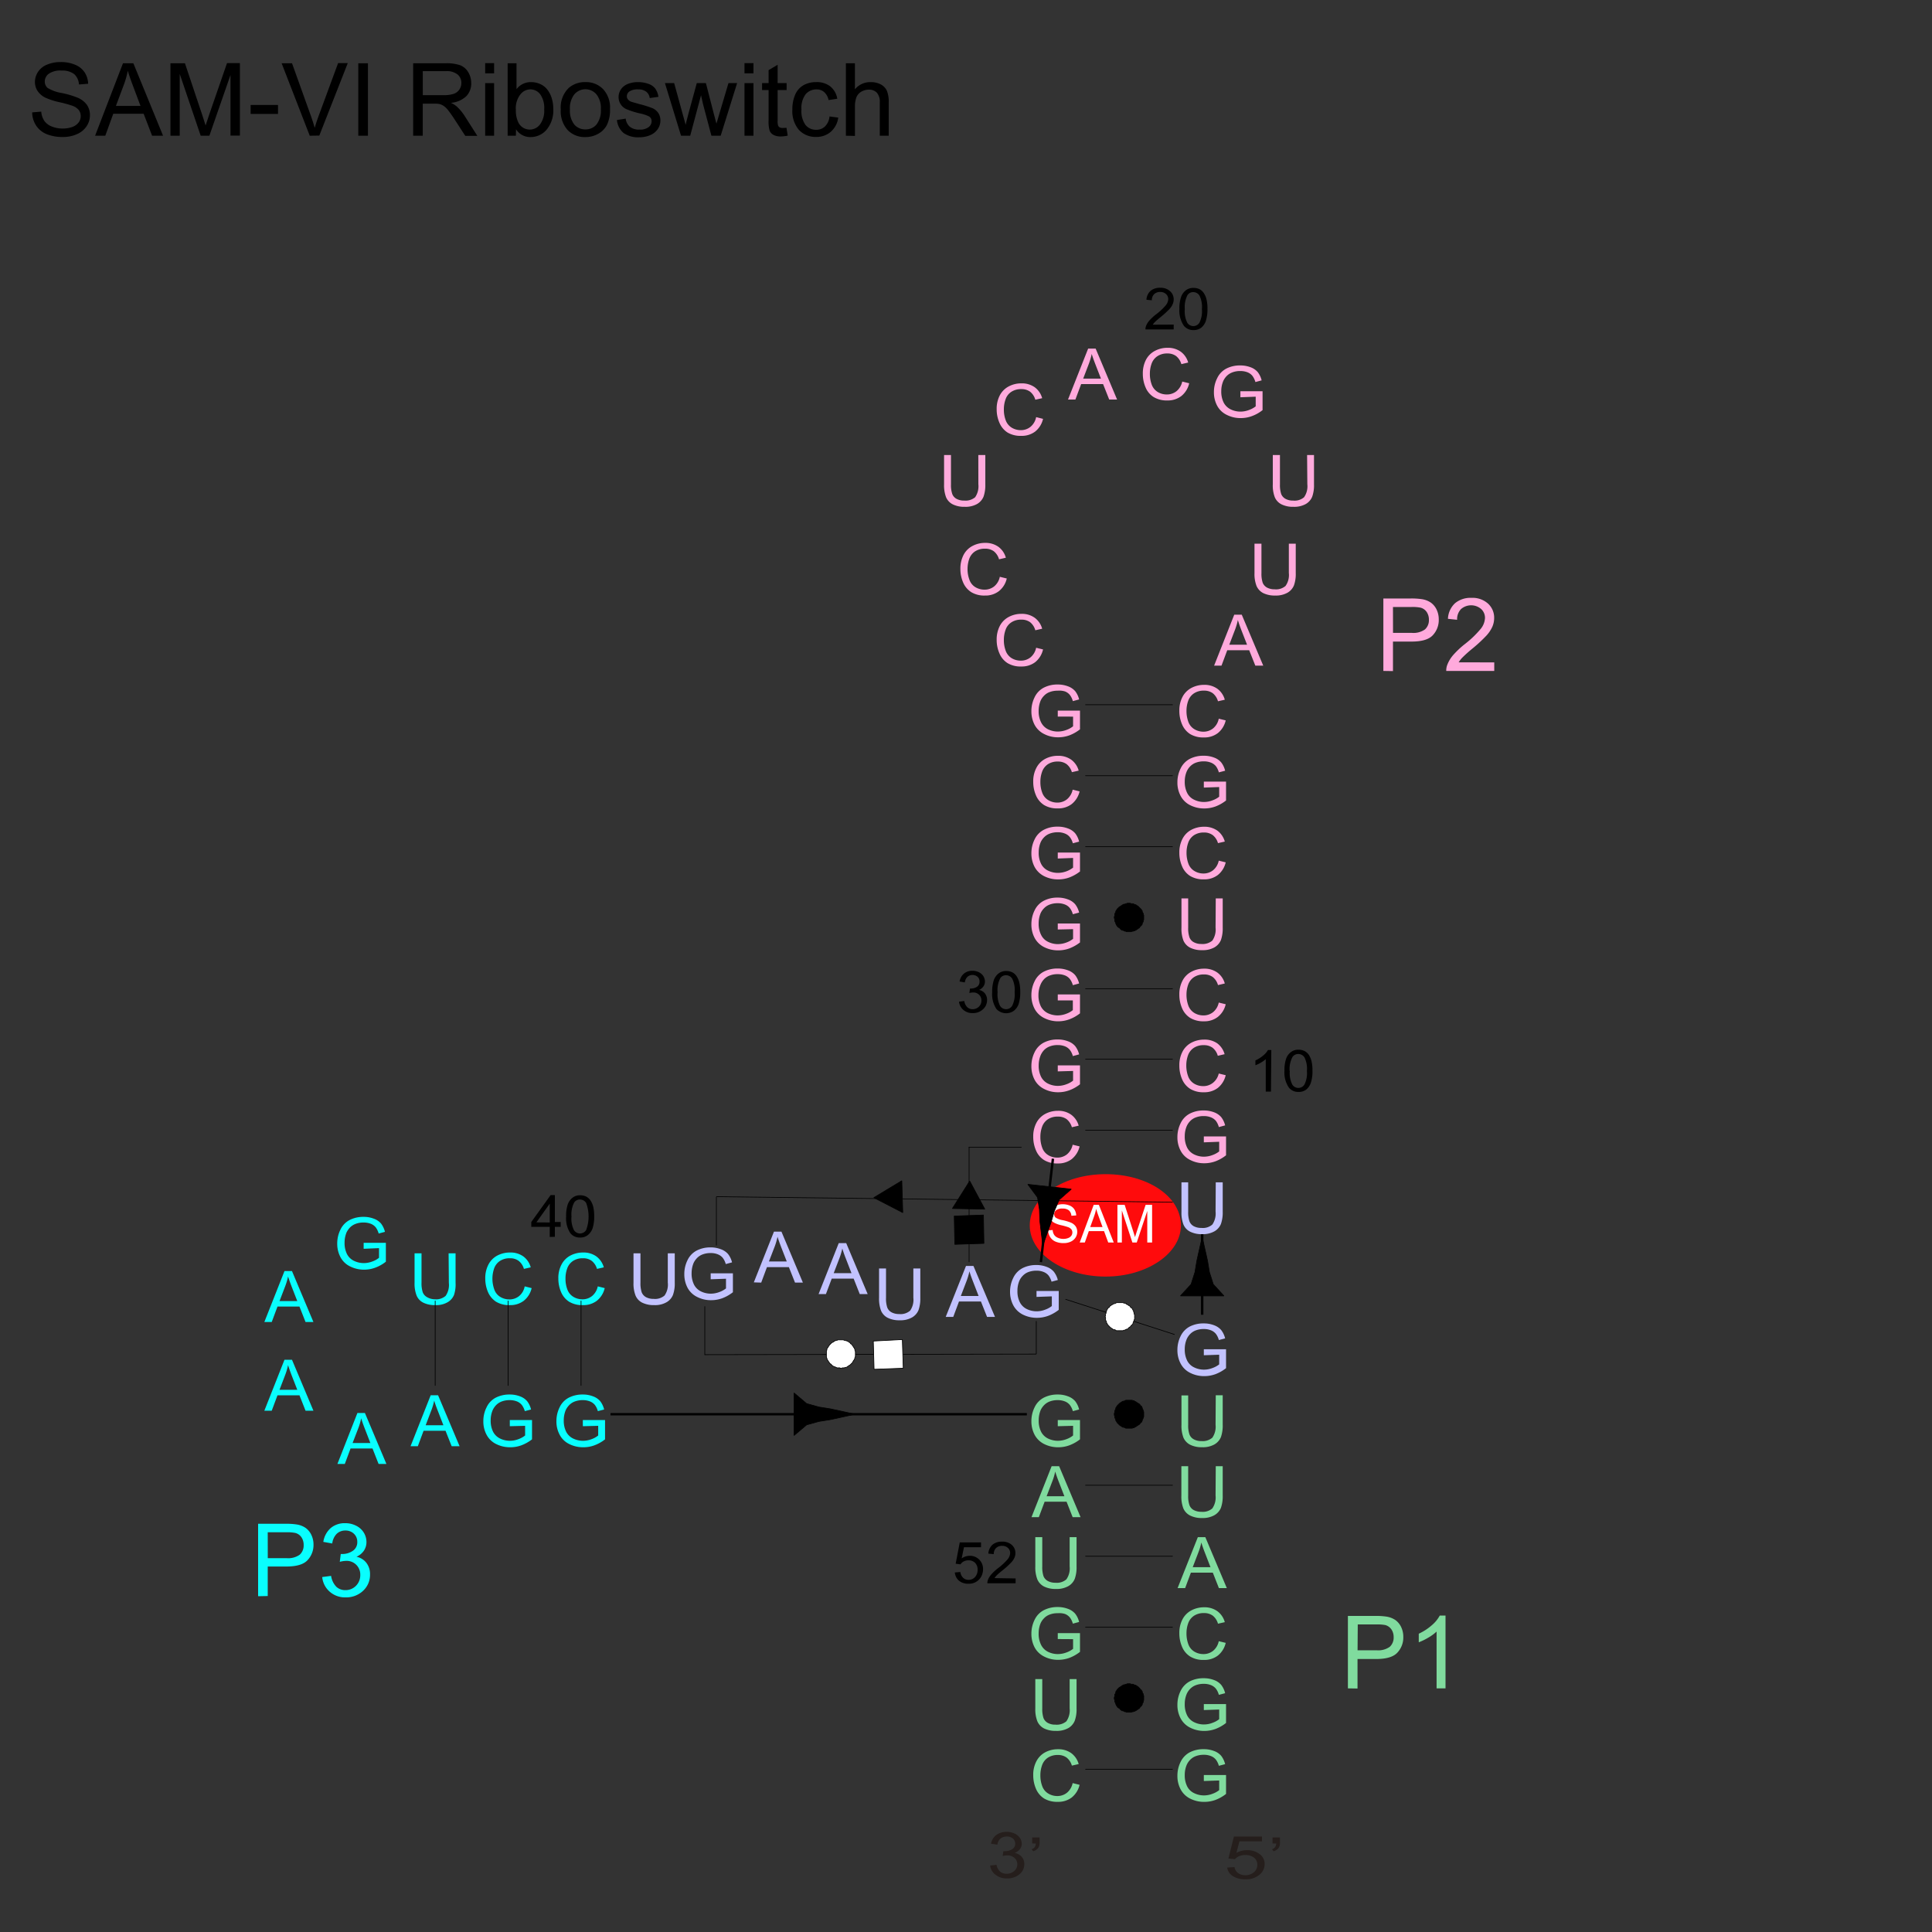 <svg id="图层_1" data-name="图层 1" xmlns="http://www.w3.org/2000/svg" viewBox="0 0 400 400">
  <rect x="0" y="0" width="400" height="400" fill="#333333" stroke="none"/>
  <defs>
    <style>
      .cls-1 {
        fill: #ff0b0c;
        stroke: #ff0b0c;
        stroke-miterlimit: 10;
      }

      .cls-2 {
        isolation: isolate;
      }

      .cls-12, .cls-3 {
        fill: #fff;
      }

      .cls-4 {
        fill: #ffaadc;
      }

      .cls-5 {
        fill: #80db9e;
      }

      .cls-6 {
        fill: #09fefe;
      }

      .cls-7 {
        fill: #251e1c;
      }

      .cls-8 {
        fill: #c2c2ff;
      }

      .cls-11, .cls-9 {
        fill: none;
      }

      .cls-10, .cls-11, .cls-12, .cls-9 {
        stroke: #000;
        stroke-miterlimit: 1.11;
      }

      .cls-10, .cls-12, .cls-9 {
        stroke-width: 0.14px;
      }

      .cls-11 {
        stroke-width: 0.5px;
      }
    </style>
  </defs>
  <path class="cls-1" d="M244,253.7c0,5.5-6.8,10.1-15.1,10.1s-15.2-4.5-15.2-10.1,6.8-10.1,15.2-10.1S244,248,244,253.7Z"/>
  <g class="cls-2">
    <path class="cls-3" d="M217,254.74l.94-.08a2.18,2.18,0,0,0,.31,1,1.67,1.67,0,0,0,.76.6,2.69,2.69,0,0,0,1.15.24,2.64,2.64,0,0,0,1-.18,1.44,1.44,0,0,0,.65-.48,1.16,1.16,0,0,0,.21-.67,1.08,1.08,0,0,0-.2-.64,1.56,1.56,0,0,0-.68-.46,12.76,12.76,0,0,0-1.34-.38,6,6,0,0,1-1.45-.49,2,2,0,0,1-.81-.72,1.9,1.9,0,0,1-.26-1,2.1,2.1,0,0,1,.32-1.11,2.05,2.05,0,0,1,1-.78,3.9,3.9,0,0,1,2.85,0,2.12,2.12,0,0,1,1,.82,2.54,2.54,0,0,1,.37,1.23l-1,.07a1.63,1.63,0,0,0-.52-1.12,2,2,0,0,0-1.31-.37,2.07,2.07,0,0,0-1.32.34,1.05,1.05,0,0,0-.41.83.91.91,0,0,0,.29.69,3.74,3.74,0,0,0,1.5.55,9.83,9.83,0,0,1,1.67.5,2.31,2.31,0,0,1,1,.8,2,2,0,0,1,.31,1.11,2.18,2.18,0,0,1-.34,1.17,2.32,2.32,0,0,1-1,.86,3.39,3.39,0,0,1-1.45.3,4.12,4.12,0,0,1-1.71-.31,2.45,2.45,0,0,1-1.09-.92A2.83,2.83,0,0,1,217,254.74Z"/>
    <path class="cls-3" d="M223.54,257.25l2.9-7.8h1.07l3.08,7.8h-1.14l-.87-2.36h-3.15l-.83,2.36Zm2.18-3.2h2.55l-.79-2.16c-.24-.66-.42-1.2-.53-1.62a10,10,0,0,1-.41,1.49Z"/>
    <path class="cls-3" d="M231.35,257.25v-7.8h1.5l1.78,5.52c.17.52.29.9.36,1.16.09-.29.22-.7.4-1.25l1.8-5.43h1.34v7.8h-1v-6.53l-2.18,6.53h-.9l-2.18-6.64v6.64Z"/>
  </g>
  <g class="cls-2">
    <path class="cls-4" d="M286.41,138.91v-15h5.67a14.49,14.49,0,0,1,2.29.14,4.53,4.53,0,0,1,1.85.7,3.78,3.78,0,0,1,1.21,1.45,4.71,4.71,0,0,1,.45,2.06,4.58,4.58,0,0,1-1.22,3.24c-.81.89-2.28,1.33-4.41,1.33H288.4v6.11Zm2-7.88h3.89a4.1,4.1,0,0,0,2.73-.72,2.56,2.56,0,0,0,.81-2,2.79,2.79,0,0,0-.47-1.62,2.2,2.2,0,0,0-1.26-.88,8.27,8.27,0,0,0-1.86-.14H288.4Z"/>
    <path class="cls-4" d="M309.37,137.14v1.77h-9.94a3.29,3.29,0,0,1,.22-1.28,6.86,6.86,0,0,1,1.21-2,18.48,18.48,0,0,1,2.42-2.28,20.56,20.56,0,0,0,3.31-3.18,3.83,3.83,0,0,0,.86-2.22,2.47,2.47,0,0,0-.78-1.85,3.19,3.19,0,0,0-4.18,0,3,3,0,0,0-.81,2.22l-1.9-.2a4.66,4.66,0,0,1,1.47-3.23,5,5,0,0,1,3.41-1.11,4.78,4.78,0,0,1,3.43,1.2,3.94,3.94,0,0,1,1.26,3,4.6,4.6,0,0,1-.37,1.77,7,7,0,0,1-1.23,1.84,30.63,30.63,0,0,1-2.84,2.64,27.47,27.47,0,0,0-2.13,1.9,5.33,5.33,0,0,0-.78,1Z"/>
  </g>
  <g class="cls-2">
    <path class="cls-5" d="M279.07,349.56v-15h5.67a14.49,14.49,0,0,1,2.29.14,4.53,4.53,0,0,1,1.85.7,3.78,3.78,0,0,1,1.21,1.45,4.71,4.71,0,0,1,.45,2.06,4.58,4.58,0,0,1-1.22,3.24c-.81.89-2.28,1.33-4.4,1.33h-3.86v6.11Zm2-7.89H285a4.1,4.1,0,0,0,2.73-.71,2.57,2.57,0,0,0,.81-2,2.79,2.79,0,0,0-.47-1.62,2.27,2.27,0,0,0-1.26-.89,9.15,9.15,0,0,0-1.86-.13h-3.84Z"/>
    <path class="cls-5" d="M299.28,349.56h-1.85V337.8a9.34,9.34,0,0,1-1.74,1.27,12.69,12.69,0,0,1-1.95.95v-1.78a11.11,11.11,0,0,0,2.71-1.76,6.94,6.94,0,0,0,1.64-2h1.19Z"/>
  </g>
  <g class="cls-2">
    <path class="cls-6" d="M53.44,330.48v-15h5.67a14.49,14.49,0,0,1,2.29.14,4.53,4.53,0,0,1,1.85.7,3.74,3.74,0,0,1,1.21,1.46,4.63,4.63,0,0,1,.45,2.05A4.58,4.58,0,0,1,63.69,323c-.81.89-2.28,1.33-4.41,1.33H55.43v6.11Zm2-7.88h3.89a4.1,4.1,0,0,0,2.73-.72,2.56,2.56,0,0,0,.81-2,2.79,2.79,0,0,0-.47-1.62,2.2,2.2,0,0,0-1.26-.88,8.27,8.27,0,0,0-1.86-.14H55.43Z"/>
    <path class="cls-6" d="M66.71,326.51l1.84-.24a4.13,4.13,0,0,0,1.09,2.26,2.68,2.68,0,0,0,1.86.69,3,3,0,0,0,2.2-.9,3.08,3.08,0,0,0,.89-2.24,2.82,2.82,0,0,0-2.94-2.92,5.57,5.57,0,0,0-1.3.2l.2-1.62a1.85,1.85,0,0,0,.3,0,3.78,3.78,0,0,0,2.12-.61,2.11,2.11,0,0,0,1-1.9,2.25,2.25,0,0,0-.69-1.68,2.46,2.46,0,0,0-1.77-.67,2.53,2.53,0,0,0-1.8.68,3.41,3.41,0,0,0-.92,2l-1.85-.33a4.77,4.77,0,0,1,1.54-2.87,4.46,4.46,0,0,1,3-1,4.79,4.79,0,0,1,2.26.53,3.84,3.84,0,0,1,1.59,1.44,3.7,3.7,0,0,1,.54,1.93,3.19,3.19,0,0,1-.52,1.78,3.6,3.6,0,0,1-1.55,1.27,3.44,3.44,0,0,1,2.07,1.28,3.81,3.81,0,0,1,.74,2.42,4.46,4.46,0,0,1-1.43,3.34,5.07,5.07,0,0,1-3.63,1.37,4.76,4.76,0,0,1-3.29-1.18A4.57,4.57,0,0,1,66.71,326.51Z"/>
  </g>
  <g class="cls-2">
    <path class="cls-7" d="M205,386.24l1.32-.15a2.43,2.43,0,0,0,.77,1.42,2,2,0,0,0,1.32.43,2.28,2.28,0,0,0,1.57-.57,1.77,1.77,0,0,0,.64-1.4,1.67,1.67,0,0,0-.59-1.31,2.2,2.2,0,0,0-1.51-.52,4.09,4.09,0,0,0-.93.13l.15-1H208a3,3,0,0,0,1.52-.38,1.3,1.3,0,0,0,.67-1.19,1.32,1.32,0,0,0-.49-1.06,1.94,1.94,0,0,0-1.27-.41,2,2,0,0,0-1.28.42,2,2,0,0,0-.65,1.27l-1.32-.2a2.91,2.91,0,0,1,1.1-1.81,3.49,3.49,0,0,1,2.12-.64,3.91,3.91,0,0,1,1.62.33,2.73,2.73,0,0,1,1.13.91,2.12,2.12,0,0,1,.39,1.21,1.84,1.84,0,0,1-.37,1.12,2.48,2.48,0,0,1-1.11.79,2.53,2.53,0,0,1,1.48.81,2.23,2.23,0,0,1,.53,1.52,2.62,2.62,0,0,1-1,2.09,3.88,3.88,0,0,1-2.58.86,3.69,3.69,0,0,1-2.35-.74A2.75,2.75,0,0,1,205,386.24Z"/>
  </g>
  <g class="cls-2">
    <path class="cls-7" d="M213.7,381.66v-1.23h1.53v1a2,2,0,0,1-.25,1.13,2,2,0,0,1-1.06.72l-.34-.42a1.2,1.2,0,0,0,.63-.41,1.37,1.37,0,0,0,.24-.76Z"/>
  </g>
  <g class="cls-2">
    <path class="cls-7" d="M254.08,386.66l1.51-.1a1.92,1.92,0,0,0,.77,1.26,2.55,2.55,0,0,0,1.48.42,2.64,2.64,0,0,0,1.75-.6,1.93,1.93,0,0,0,.72-1.57,1.77,1.77,0,0,0-.69-1.47,2.85,2.85,0,0,0-1.81-.54,3.13,3.13,0,0,0-1.25.24,2.35,2.35,0,0,0-.88.62l-1.35-.13,1.14-4.56h5.81v1h-4.66l-.64,2.39a4.6,4.6,0,0,1,2.22-.56,4.15,4.15,0,0,1,2.58.8,2.5,2.5,0,0,1,1.05,2.07,2.81,2.81,0,0,1-.92,2.09,4.3,4.3,0,0,1-3.07,1.07,4.6,4.6,0,0,1-2.61-.67A2.5,2.5,0,0,1,254.08,386.66Z"/>
  </g>
  <g class="cls-2">
    <path class="cls-7" d="M263.46,381.66v-1.23H265v1a2,2,0,0,1-.25,1.13,2,2,0,0,1-1.06.72l-.34-.42a1.2,1.2,0,0,0,.63-.41,1.37,1.37,0,0,0,.24-.76Z"/>
  </g>
  <g id="ID000002">
    <g class="cls-2">
      <path class="cls-5" d="M249.24,368.74V367.5h4.6v3.91a8.13,8.13,0,0,1-2.18,1.24,6.78,6.78,0,0,1-2.31.41,6.36,6.36,0,0,1-2.91-.66,4.48,4.48,0,0,1-2-1.93,5.83,5.83,0,0,1-.67-2.81,6.37,6.37,0,0,1,.66-2.87,4.39,4.39,0,0,1,1.91-2,6.13,6.13,0,0,1,2.87-.64,5.81,5.81,0,0,1,2.13.37,3.49,3.49,0,0,1,1.49,1,4.57,4.57,0,0,1,.82,1.73l-1.3.34a3.7,3.7,0,0,0-.6-1.26,2.48,2.48,0,0,0-1-.74,3.82,3.82,0,0,0-1.5-.28,4.62,4.62,0,0,0-1.7.29,3.18,3.18,0,0,0-1.16.77,3.53,3.53,0,0,0-.68,1,5.31,5.31,0,0,0-.42,2.12,5.06,5.06,0,0,0,.5,2.36,3.07,3.07,0,0,0,1.46,1.41,4.54,4.54,0,0,0,2,.46,4.83,4.83,0,0,0,1.82-.35,4.88,4.88,0,0,0,1.35-.74v-2Z"/>
    </g>
  </g>
  <g id="ID000003">
    <g class="cls-2">
      <path class="cls-5" d="M249.24,354.05v-1.24h4.6v3.91a8.13,8.13,0,0,1-2.18,1.24,6.78,6.78,0,0,1-2.31.41,6.36,6.36,0,0,1-2.91-.66,4.48,4.48,0,0,1-2-1.93,5.83,5.83,0,0,1-.67-2.81,6.37,6.37,0,0,1,.66-2.87,4.39,4.39,0,0,1,1.91-2,6.13,6.13,0,0,1,2.87-.64,5.81,5.81,0,0,1,2.13.37,3.49,3.49,0,0,1,1.49,1,4.57,4.57,0,0,1,.82,1.73l-1.3.34a3.7,3.7,0,0,0-.6-1.26,2.48,2.48,0,0,0-1-.74,3.82,3.82,0,0,0-1.5-.28,4.62,4.62,0,0,0-1.7.29,3.18,3.18,0,0,0-1.16.77,3.53,3.53,0,0,0-.68,1,5.31,5.31,0,0,0-.42,2.12,5.06,5.06,0,0,0,.5,2.36,3.12,3.12,0,0,0,1.46,1.41,4.54,4.54,0,0,0,2,.46,4.83,4.83,0,0,0,1.82-.35,4.88,4.88,0,0,0,1.35-.74v-2Z"/>
    </g>
  </g>
  <g id="ID000004">
    <g class="cls-2">
      <path class="cls-5" d="M252.33,339.79l1.44.35a4.69,4.69,0,0,1-1.63,2.63,4.57,4.57,0,0,1-2.87.9,5.19,5.19,0,0,1-2.85-.7,4.35,4.35,0,0,1-1.68-2,7,7,0,0,1-.57-2.82,6,6,0,0,1,.65-2.88,4.4,4.4,0,0,1,1.84-1.86,5.59,5.59,0,0,1,2.63-.64,4.57,4.57,0,0,1,2.75.81,4.16,4.16,0,0,1,1.54,2.27l-1.41.32a3.24,3.24,0,0,0-1.1-1.68,3,3,0,0,0-1.8-.52,3.59,3.59,0,0,0-2.1.58,3.1,3.1,0,0,0-1.18,1.57,6,6,0,0,0-.34,2,6.46,6.46,0,0,0,.4,2.35,2.94,2.94,0,0,0,1.26,1.5,3.6,3.6,0,0,0,1.84.49,3.16,3.16,0,0,0,2-.67A3.43,3.43,0,0,0,252.33,339.79Z"/>
    </g>
  </g>
  <g id="ID000005">
    <g class="cls-2">
      <path class="cls-5" d="M243.81,328.8,248,318.25h1.55L254,328.8h-1.64l-1.26-3.2h-4.54l-1.19,3.2Zm3.13-4.33h3.68l-1.13-2.92c-.35-.89-.6-1.62-.77-2.19a12.13,12.13,0,0,1-.59,2Z"/>
    </g>
  </g>
  <g id="ID000006">
    <g class="cls-2">
      <path class="cls-5" d="M251.71,303.56h1.44v6.09a7.19,7.19,0,0,1-.37,2.53,3.16,3.16,0,0,1-1.34,1.52,4.87,4.87,0,0,1-2.54.59,5.3,5.3,0,0,1-2.49-.51A3,3,0,0,1,245,312.3a6.85,6.85,0,0,1-.41-2.65v-6.09H246v6.09a5.61,5.61,0,0,0,.27,2,1.93,1.93,0,0,0,.9,1,3.28,3.28,0,0,0,1.57.35,3,3,0,0,0,2.26-.7,4,4,0,0,0,.67-2.68Z"/>
    </g>
  </g>
  <g id="ID000007">
    <g class="cls-2">
      <path class="cls-5" d="M251.71,288.87h1.44V295a7.23,7.23,0,0,1-.37,2.53,3.16,3.16,0,0,1-1.34,1.52,4.87,4.87,0,0,1-2.54.58,5.3,5.3,0,0,1-2.49-.51,3,3,0,0,1-1.39-1.47,6.85,6.85,0,0,1-.41-2.65v-6.09H246V295a5.61,5.61,0,0,0,.27,2,1.91,1.91,0,0,0,.9,1,3.17,3.17,0,0,0,1.57.36,3.09,3.09,0,0,0,2.26-.7,4,4,0,0,0,.67-2.68Z"/>
    </g>
  </g>
  <g id="ID000008">
    <g class="cls-2">
      <path class="cls-8" d="M249.24,280.59v-1.24h4.6v3.91a8.13,8.13,0,0,1-2.18,1.24,6.78,6.78,0,0,1-2.31.41,6.36,6.36,0,0,1-2.91-.66,4.48,4.48,0,0,1-2-1.93,5.83,5.83,0,0,1-.67-2.81,6.37,6.37,0,0,1,.66-2.87,4.39,4.39,0,0,1,1.91-2,6.13,6.13,0,0,1,2.87-.64,5.81,5.81,0,0,1,2.13.37,3.58,3.58,0,0,1,1.49,1,4.57,4.57,0,0,1,.82,1.73l-1.3.34a3.7,3.7,0,0,0-.6-1.26,2.48,2.48,0,0,0-1-.74,3.82,3.82,0,0,0-1.5-.28,4.62,4.62,0,0,0-1.7.29,3.18,3.18,0,0,0-1.16.77,3.66,3.66,0,0,0-.68,1,5.31,5.31,0,0,0-.42,2.12,5.06,5.06,0,0,0,.5,2.36,3.07,3.07,0,0,0,1.46,1.41,4.54,4.54,0,0,0,2,.46,4.83,4.83,0,0,0,1.82-.35,4.88,4.88,0,0,0,1.35-.74v-2Z"/>
    </g>
  </g>
  <g id="ID000009">
    <g class="cls-2">
      <path class="cls-5" d="M219,295.28V294h4.6V298a8.24,8.24,0,0,1-2.18,1.23,6.64,6.64,0,0,1-2.32.41,6.34,6.34,0,0,1-2.9-.66,4.51,4.51,0,0,1-2-1.93,5.92,5.92,0,0,1-.66-2.81,6.4,6.4,0,0,1,.66-2.87,4.32,4.32,0,0,1,1.91-2,6.12,6.12,0,0,1,2.86-.65,5.73,5.73,0,0,1,2.13.37,3.55,3.55,0,0,1,1.5,1,4.57,4.57,0,0,1,.82,1.73l-1.3.34a3.7,3.7,0,0,0-.61-1.26,2.47,2.47,0,0,0-1-.74,4,4,0,0,0-1.5-.28,4.58,4.58,0,0,0-1.7.29,3.18,3.18,0,0,0-1.16.77,3.84,3.84,0,0,0-.69,1,5.54,5.54,0,0,0-.41,2.13,5.09,5.09,0,0,0,.5,2.36,3.19,3.19,0,0,0,1.45,1.41,4.75,4.75,0,0,0,2,.46,5.08,5.08,0,0,0,1.83-.35,4.65,4.65,0,0,0,1.34-.75v-2Z"/>
    </g>
  </g>
  <g id="ID000011">
    <g class="cls-2">
      <path d="M197.69,325.56l1.14-.09a2,2,0,0,0,.59,1.21,1.59,1.59,0,0,0,1.11.41,1.75,1.75,0,0,0,1.33-.57,2.15,2.15,0,0,0,.54-1.53,1.91,1.91,0,0,0-.52-1.42,1.83,1.83,0,0,0-1.36-.52,2,2,0,0,0-1,.23,1.74,1.74,0,0,0-.66.6l-1-.13.85-4.41h4.4v1h-3.53l-.48,2.31a3,3,0,0,1,1.68-.54,2.7,2.7,0,0,1,2.75,2.78,3.12,3.12,0,0,1-.7,2,2.87,2.87,0,0,1-2.33,1,2.91,2.91,0,0,1-2-.66A2.53,2.53,0,0,1,197.69,325.56Z"/>
      <path d="M210.27,326.8v1h-5.85a2,2,0,0,1,.13-.73,3.74,3.74,0,0,1,.72-1.14,10.06,10.06,0,0,1,1.42-1.3,12.61,12.61,0,0,0,1.95-1.82,2.19,2.19,0,0,0,.5-1.27,1.39,1.39,0,0,0-.46-1.06,1.68,1.68,0,0,0-1.2-.43,1.73,1.73,0,0,0-1.26.46,1.67,1.67,0,0,0-.47,1.26l-1.12-.11a2.66,2.66,0,0,1,.86-1.85,3,3,0,0,1,2-.63,2.9,2.9,0,0,1,2,.68,2.25,2.25,0,0,1,.74,1.7,2.47,2.47,0,0,1-.22,1,3.62,3.62,0,0,1-.72,1,17.13,17.13,0,0,1-1.67,1.52q-1,.8-1.26,1.08a3.83,3.83,0,0,0-.46.57Z"/>
    </g>
  </g>
  <g id="ID000012">
    <g class="cls-2">
      <path class="cls-5" d="M213.56,314.11l4.17-10.55h1.55l4.44,10.55h-1.64l-1.26-3.2h-4.54l-1.2,3.2Zm3.13-4.33h3.68l-1.13-2.92c-.35-.89-.6-1.62-.77-2.19a12.13,12.13,0,0,1-.59,2Z"/>
    </g>
  </g>
  <g id="ID000013">
    <g class="cls-2">
      <path class="cls-5" d="M221.46,318.25h1.43v6.09a7,7,0,0,1-.37,2.53,3.09,3.09,0,0,1-1.33,1.52,4.87,4.87,0,0,1-2.54.59,5.37,5.37,0,0,1-2.5-.51,3,3,0,0,1-1.38-1.48,6.83,6.83,0,0,1-.42-2.65v-6.09h1.44v6.09a5.89,5.89,0,0,0,.26,2,2,2,0,0,0,.91,1,3.24,3.24,0,0,0,1.56.35,3,3,0,0,0,2.26-.7,3.93,3.93,0,0,0,.68-2.68Z"/>
    </g>
  </g>
  <g id="ID000014">
    <g class="cls-2">
      <path class="cls-5" d="M219,339.35v-1.23h4.6V342a8.28,8.28,0,0,1-2.18,1.24,6.88,6.88,0,0,1-2.32.41,6.22,6.22,0,0,1-2.9-.67,4.48,4.48,0,0,1-2-1.92,6,6,0,0,1-.66-2.81,6.41,6.41,0,0,1,.66-2.88,4.32,4.32,0,0,1,1.91-2,6.12,6.12,0,0,1,2.86-.65,5.94,5.94,0,0,1,2.13.37,3.57,3.57,0,0,1,1.5,1,4.52,4.52,0,0,1,.82,1.72l-1.3.35a3.67,3.67,0,0,0-.61-1.27,2.45,2.45,0,0,0-1-.73A3.82,3.82,0,0,0,219,334a4.39,4.39,0,0,0-1.7.29,3.06,3.06,0,0,0-1.16.77,3.56,3.56,0,0,0-.69,1,5.49,5.49,0,0,0-.41,2.12,5.06,5.06,0,0,0,.5,2.36A3.19,3.19,0,0,0,217,342a4.6,4.6,0,0,0,2,.46,5.08,5.08,0,0,0,1.83-.35,4.66,4.66,0,0,0,1.34-.74v-2Z"/>
    </g>
  </g>
  <g id="ID000015">
    <g class="cls-2">
      <path class="cls-5" d="M221.46,347.64h1.43v6.09a6.91,6.91,0,0,1-.37,2.52,3.11,3.11,0,0,1-1.33,1.53,4.87,4.87,0,0,1-2.54.58,5.37,5.37,0,0,1-2.5-.51,3,3,0,0,1-1.38-1.48,6.74,6.74,0,0,1-.42-2.64v-6.09h1.44v6.08a6,6,0,0,0,.26,2,2,2,0,0,0,.91,1,3.13,3.13,0,0,0,1.56.35,3.07,3.07,0,0,0,2.26-.69,4,4,0,0,0,.68-2.69Z"/>
    </g>
  </g>
  <g id="ID000016">
    <g class="cls-2">
      <path class="cls-5" d="M222.08,369.17l1.44.36a4.75,4.75,0,0,1-1.63,2.62,4.57,4.57,0,0,1-2.87.9,5.28,5.28,0,0,1-2.85-.69,4.39,4.39,0,0,1-1.68-2,7,7,0,0,1-.57-2.83,5.93,5.93,0,0,1,.65-2.87,4.37,4.37,0,0,1,1.84-1.87,5.55,5.55,0,0,1,2.63-.63,4.58,4.58,0,0,1,2.74.8,4.21,4.21,0,0,1,1.55,2.27l-1.41.32a3.27,3.27,0,0,0-1.1-1.67,3,3,0,0,0-1.81-.53,3.65,3.65,0,0,0-2.09.58,3.1,3.1,0,0,0-1.18,1.57,6,6,0,0,0-.34,2,6.25,6.25,0,0,0,.4,2.35,2.94,2.94,0,0,0,1.26,1.5,3.58,3.58,0,0,0,1.84.5,3.17,3.17,0,0,0,2-.68A3.49,3.49,0,0,0,222.08,369.17Z"/>
    </g>
  </g>
  <g id="ID000017">
    <line class="cls-9" x1="242.8" y1="366.3" x2="224.7" y2="366.3"/>
  </g>
  <g id="ID000018">
    <polygon class="cls-10" points="230.7 351.6 230.7 351.8 230.8 351.9 230.8 352.1 230.8 352.3 230.9 352.5 231 352.7 231 352.8 231.1 353 231.2 353.2 231.3 353.3 231.4 353.5 231.6 353.6 231.7 353.7 231.9 353.8 232 354 232.2 354.1 232.3 354.2 232.5 354.2 232.7 354.3 232.9 354.4 233.1 354.4 233.2 354.5 233.4 354.5 233.6 354.5 233.8 354.5 234 354.5 234.2 354.5 234.4 354.4 234.6 354.4 234.8 354.3 234.9 354.3 235.1 354.2 235.3 354.1 235.4 354 235.6 353.9 235.7 353.8 235.9 353.7 236 353.5 236.1 353.4 236.3 353.2 236.4 353.1 236.5 352.9 236.5 352.7 236.6 352.6 236.7 352.4 236.7 352.2 236.8 352 236.8 351.8 236.8 351.7 236.8 351.5 236.8 351.3 236.8 351.1 236.7 350.9 236.7 350.7 236.6 350.6 236.5 350.4 236.5 350.2 236.4 350.1 236.3 349.9 236.1 349.8 236 349.6 235.9 349.5 235.7 349.3 235.6 349.2 235.4 349.1 235.3 349 235.1 348.9 234.9 348.9 234.8 348.8 234.6 348.7 234.4 348.7 234.2 348.7 234 348.6 233.8 348.6 233.6 348.6 233.4 348.6 233.2 348.7 233.1 348.7 232.9 348.8 232.7 348.8 232.5 348.9 232.3 349 232.2 349.1 232 349.2 231.9 349.3 231.7 349.4 231.6 349.5 231.4 349.7 231.3 349.8 231.2 350 231.1 350.1 231 350.3 231 350.5 230.9 350.7 230.8 350.8 230.8 351 230.8 351.2 230.7 351.4 230.7 351.6"/>
  </g>
  <g id="ID000019">
    <line class="cls-9" x1="242.8" y1="336.9" x2="224.7" y2="336.9"/>
  </g>
  <g id="ID000020">
    <line class="cls-9" x1="242.8" y1="322.2" x2="224.7" y2="322.2"/>
  </g>
  <g id="ID000021">
    <line class="cls-9" x1="242.8" y1="307.5" x2="224.7" y2="307.5"/>
  </g>
  <g id="ID000022">
    <polygon class="cls-10" points="230.7 292.8 230.7 293 230.8 293.2 230.8 293.4 230.8 293.5 230.9 293.7 231 293.9 231 294.1 231.1 294.2 231.2 294.4 231.3 294.5 231.4 294.7 231.6 294.8 231.7 295 231.9 295.1 232 295.2 232.2 295.3 232.3 295.4 232.5 295.5 232.7 295.5 232.9 295.6 233.1 295.7 233.2 295.7 233.4 295.7 233.6 295.7 233.8 295.7 234 295.7 234.2 295.7 234.4 295.7 234.6 295.6 234.8 295.6 234.9 295.5 235.1 295.4 235.3 295.3 235.4 295.2 235.6 295.1 235.7 295 235.9 294.9 236 294.8 236.1 294.6 236.3 294.5 236.4 294.3 236.5 294.1 236.5 294 236.6 293.8 236.7 293.6 236.7 293.5 236.8 293.3 236.8 293.1 236.8 292.9 236.8 292.7 236.8 292.5 236.8 292.3 236.7 292.2 236.7 292 236.6 291.8 236.5 291.6 236.5 291.5 236.4 291.3 236.3 291.1 236.1 291 236 290.8 235.9 290.7 235.7 290.6 235.6 290.5 235.4 290.4 235.3 290.3 235.1 290.2 234.9 290.1 234.8 290 234.6 290 234.4 289.9 234.2 289.9 234 289.9 233.8 289.9 233.6 289.9 233.4 289.9 233.2 289.9 233.1 289.9 232.9 290 232.7 290.1 232.5 290.1 232.3 290.2 232.2 290.3 232 290.4 231.9 290.5 231.7 290.6 231.6 290.8 231.4 290.9 231.3 291.1 231.2 291.2 231.1 291.4 231 291.5 231 291.7 230.9 291.9 230.8 292.1 230.8 292.2 230.8 292.4 230.7 292.6 230.7 292.8"/>
  </g>
  <g id="ID000023">
    <line class="cls-11" x1="248.9" y1="272.2" x2="248.9" y2="254.6"/>
  </g>
  <g id="ID000024">
    <polygon class="cls-10" points="244.4 268.3 246.6 265.9 247.4 263.4 247.8 261 248.9 256.1 250 261 250.4 263.4 251.2 265.9 253.4 268.3 244.4 268.3"/>
  </g>
  <g id="ID000025">
    <line class="cls-9" x1="243.2" y1="276.3" x2="220.6" y2="269"/>
  </g>
  <g id="ID000026">
    <polygon class="cls-12" points="229 271.7 229 271.9 228.9 272 228.9 272.2 228.9 272.4 228.8 272.6 228.9 272.8 228.9 273 228.9 273.1 228.9 273.3 229 273.5 229.1 273.7 229.1 273.9 229.2 274 229.3 274.2 229.4 274.3 229.5 274.5 229.7 274.6 229.8 274.8 230 274.9 230.1 275 230.3 275.1 230.4 275.2 230.6 275.3 230.8 275.3 231 275.4 231.1 275.5 231.3 275.5 231.5 275.5 231.7 275.5 231.9 275.5 232.1 275.5 232.3 275.5 232.5 275.5 232.7 275.4 232.9 275.4 233 275.3 233.2 275.2 233.4 275.2 233.5 275.1 233.7 274.9 233.8 274.8 234 274.7 234.1 274.6 234.2 274.4 234.4 274.3 234.5 274.1 234.6 274 234.6 273.8 234.7 273.6 234.8 273.4 234.8 273.3 234.9 273.1 234.9 272.9 234.9 272.7 234.9 272.5 234.9 272.3 234.9 272.2 234.8 272 234.8 271.8 234.7 271.6 234.7 271.4 234.6 271.3 234.5 271.1 234.4 270.9 234.3 270.8 234.1 270.7 234 270.5 233.9 270.4 233.7 270.3 233.6 270.2 233.4 270.1 233.2 270 233.1 269.9 232.9 269.8 232.7 269.8 232.5 269.7 232.3 269.7 232.1 269.7 231.9 269.7 231.7 269.7 231.6 269.7 231.4 269.7 231.2 269.7 231 269.8 230.8 269.9 230.6 269.9 230.5 270 230.3 270.1 230.1 270.2 230 270.3 229.8 270.4 229.7 270.6 229.6 270.7 229.4 270.8 229.3 271 229.2 271.2 229.1 271.3 229.1 271.5 229 271.7"/>
  </g>
  <g id="ID000027">
    <line class="cls-11" x1="126.4" y1="292.8" x2="212.6" y2="292.8"/>
  </g>
  <g id="ID000028">
    <polygon class="cls-10" points="164.4 288.4 167 290.6 169.5 291.3 172 291.7 177 292.8 172 293.9 169.5 294.3 167 295 164.4 297.2 164.4 288.4"/>
  </g>
  <g id="ID000030">
    <g class="cls-2">
      <path class="cls-8" d="M156.07,265.5,160.24,255h1.55l4.44,10.55H164.6l-1.27-3.2h-4.54l-1.19,3.2Zm3.13-4.33h3.69l-1.14-2.92c-.34-.89-.6-1.62-.77-2.19a13.59,13.59,0,0,1-.58,2Z"/>
    </g>
  </g>
  <g id="ID000031">
    <g class="cls-2">
      <path class="cls-8" d="M147.14,264.86v-1.23h4.6v3.91a8.13,8.13,0,0,1-2.18,1.24,6.78,6.78,0,0,1-2.31.41,6.24,6.24,0,0,1-2.91-.67,4.48,4.48,0,0,1-2-1.92,6,6,0,0,1-.66-2.81,6.41,6.41,0,0,1,.66-2.88,4.32,4.32,0,0,1,1.91-2,6.12,6.12,0,0,1,2.86-.65,5.73,5.73,0,0,1,2.13.38,3.47,3.47,0,0,1,1.5,1,4.52,4.52,0,0,1,.82,1.72l-1.3.35a3.67,3.67,0,0,0-.61-1.27,2.45,2.45,0,0,0-1-.73,3.82,3.82,0,0,0-1.5-.28,4.62,4.62,0,0,0-1.7.29,3.06,3.06,0,0,0-1.16.77,3.77,3.77,0,0,0-.69,1,5.49,5.49,0,0,0-.41,2.12,5.06,5.06,0,0,0,.5,2.36,3.19,3.19,0,0,0,1.45,1.41,4.6,4.6,0,0,0,2,.46,5,5,0,0,0,1.83-.35,4.66,4.66,0,0,0,1.34-.74v-2Z"/>
    </g>
  </g>
  <g id="ID000032">
    <g class="cls-2">
      <path class="cls-8" d="M138.26,259.49h1.44v6.09a6.91,6.91,0,0,1-.37,2.52,3.07,3.07,0,0,1-1.34,1.52,4.74,4.74,0,0,1-2.53.59,5.37,5.37,0,0,1-2.5-.51,2.88,2.88,0,0,1-1.38-1.48,6.74,6.74,0,0,1-.42-2.64v-6.09h1.44v6.08a6,6,0,0,0,.26,2,2,2,0,0,0,.9,1,3.28,3.28,0,0,0,1.57.35,3,3,0,0,0,2.26-.7,3.92,3.92,0,0,0,.67-2.68Z"/>
    </g>
  </g>
  <g id="ID000033">
    <g class="cls-2">
      <path class="cls-6" d="M123.76,266.33l1.44.36a4.7,4.7,0,0,1-1.63,2.62,4.57,4.57,0,0,1-2.87.9,5.28,5.28,0,0,1-2.85-.69,4.39,4.39,0,0,1-1.68-2,7,7,0,0,1-.57-2.83,5.93,5.93,0,0,1,.65-2.87,4.37,4.37,0,0,1,1.84-1.87,5.58,5.58,0,0,1,2.63-.63,4.51,4.51,0,0,1,2.74.8,4.18,4.18,0,0,1,1.55,2.27l-1.41.32a3.27,3.27,0,0,0-1.1-1.67,2.92,2.92,0,0,0-1.81-.53,3.57,3.57,0,0,0-2.09.58,3.1,3.1,0,0,0-1.18,1.57,6,6,0,0,0-.34,2,6.25,6.25,0,0,0,.4,2.35,2.94,2.94,0,0,0,1.26,1.5,3.61,3.61,0,0,0,1.84.5,3.17,3.17,0,0,0,2-.68A3.49,3.49,0,0,0,123.76,266.33Z"/>
    </g>
  </g>
  <g id="ID000035">
    <g class="cls-2">
      <path d="M113.82,256.1V254H110v-1l4-5.57h.88v5.57h1.2v1h-1.2v2.06Zm0-3V249.2l-2.77,3.88Z"/>
      <path d="M117.21,251.86a7.54,7.54,0,0,1,.32-2.45,3.07,3.07,0,0,1,1-1.43,2.47,2.47,0,0,1,1.6-.51,2.74,2.74,0,0,1,1.25.28,2.46,2.46,0,0,1,.89.81,4.5,4.5,0,0,1,.55,1.27,8.38,8.38,0,0,1,.2,2,7.75,7.75,0,0,1-.32,2.44,3.16,3.16,0,0,1-1,1.44,2.5,2.5,0,0,1-1.61.51,2.48,2.48,0,0,1-2-.89A5.58,5.58,0,0,1,117.21,251.86Zm1.11,0a5.28,5.28,0,0,0,.51,2.82,1.51,1.51,0,0,0,1.26.7,1.53,1.53,0,0,0,1.26-.7,8.05,8.05,0,0,0,0-5.64,1.52,1.52,0,0,0-1.27-.69,1.41,1.41,0,0,0-1.2.61A5.37,5.37,0,0,0,118.32,251.86Z"/>
    </g>
  </g>
  <g id="ID000036">
    <g class="cls-2">
      <path class="cls-6" d="M108.63,266.33l1.44.36a4.65,4.65,0,0,1-1.63,2.62,4.57,4.57,0,0,1-2.87.9,5.28,5.28,0,0,1-2.85-.69,4.52,4.52,0,0,1-1.68-2,7,7,0,0,1-.57-2.83,6,6,0,0,1,.65-2.87,4.43,4.43,0,0,1,1.84-1.87,5.59,5.59,0,0,1,2.64-.63,4.53,4.53,0,0,1,2.74.8,4.16,4.16,0,0,1,1.54,2.27l-1.41.32a3.21,3.21,0,0,0-1.1-1.67,2.91,2.91,0,0,0-1.8-.53,3.59,3.59,0,0,0-2.1.58,3.1,3.1,0,0,0-1.18,1.57,6.56,6.56,0,0,0,.07,4.37,2.87,2.87,0,0,0,1.25,1.5,3.62,3.62,0,0,0,1.85.5,3.16,3.16,0,0,0,2-.68A3.38,3.38,0,0,0,108.63,266.33Z"/>
    </g>
  </g>
  <g id="ID000037">
    <g class="cls-2">
      <path class="cls-6" d="M92.88,259.49h1.44v6.09A6.91,6.91,0,0,1,94,268.1a3.07,3.07,0,0,1-1.34,1.52,4.74,4.74,0,0,1-2.53.59,5.37,5.37,0,0,1-2.5-.51,2.88,2.88,0,0,1-1.38-1.48,6.74,6.74,0,0,1-.42-2.64v-6.09h1.44v6.08a6,6,0,0,0,.26,2,2,2,0,0,0,.9,1A3.28,3.28,0,0,0,90,269a3,3,0,0,0,2.26-.7,3.92,3.92,0,0,0,.67-2.68Z"/>
    </g>
  </g>
  <g id="ID000038">
    <g class="cls-2">
      <path class="cls-6" d="M75.29,258.55v-1.24h4.6v3.91a7.82,7.82,0,0,1-2.18,1.23,6.55,6.55,0,0,1-2.31.42,6.36,6.36,0,0,1-2.91-.67,4.41,4.41,0,0,1-2-1.92,5.87,5.87,0,0,1-.67-2.82,6.4,6.4,0,0,1,.66-2.87,4.32,4.32,0,0,1,1.91-2,6.13,6.13,0,0,1,2.87-.65,5.72,5.72,0,0,1,2.12.37,3.55,3.55,0,0,1,1.5,1,4.64,4.64,0,0,1,.82,1.73l-1.3.35a3.85,3.85,0,0,0-.6-1.27,2.57,2.57,0,0,0-1-.74,4,4,0,0,0-1.5-.27,4.42,4.42,0,0,0-1.7.29,3.17,3.17,0,0,0-1.16.76,4,4,0,0,0-.69,1,5.49,5.49,0,0,0-.41,2.12,5.09,5.09,0,0,0,.5,2.36,3.17,3.17,0,0,0,1.46,1.41,4.67,4.67,0,0,0,2,.46,5,5,0,0,0,1.83-.35,4.43,4.43,0,0,0,1.34-.75v-2Z"/>
    </g>
  </g>
  <g id="ID000039">
    <g class="cls-2">
      <path class="cls-6" d="M54.73,273.71l4.17-10.55h1.55l4.44,10.55H63.26L62,270.51H57.45l-1.19,3.2Zm3.14-4.33h3.68l-1.14-2.93c-.34-.88-.6-1.61-.77-2.18a12.38,12.38,0,0,1-.58,2Z"/>
    </g>
  </g>
  <g id="ID000040">
    <g class="cls-2">
      <path class="cls-6" d="M54.73,292.07l4.17-10.55h1.55l4.44,10.55H63.26L62,288.88H57.45l-1.19,3.19Zm3.14-4.33h3.68l-1.14-2.92c-.34-.89-.6-1.62-.77-2.19a12.49,12.49,0,0,1-.58,2Z"/>
    </g>
  </g>
  <g id="ID000041">
    <g class="cls-2">
      <path class="cls-6" d="M69.86,303.09,74,292.54h1.55L80,303.09H78.38l-1.26-3.2H72.58l-1.19,3.2ZM73,298.76h3.68l-1.13-2.92c-.35-.89-.6-1.62-.77-2.19a13.14,13.14,0,0,1-.58,2Z"/>
    </g>
  </g>
  <g id="ID000042">
    <g class="cls-2">
      <path class="cls-6" d="M85,299.42l4.17-10.55H90.7l4.45,10.55H93.51l-1.27-3.2H87.7l-1.19,3.2Zm3.13-4.34H91.8l-1.13-2.92c-.35-.88-.61-1.61-.77-2.18a13.52,13.52,0,0,1-.59,2Z"/>
    </g>
  </g>
  <g id="ID000043">
    <g class="cls-2">
      <path class="cls-6" d="M105.55,295.28V294h4.6V298a8.29,8.29,0,0,1-2.19,1.23,6.54,6.54,0,0,1-2.31.41,6.36,6.36,0,0,1-2.91-.66,4.43,4.43,0,0,1-2-1.93,5.81,5.81,0,0,1-.67-2.81,6.28,6.28,0,0,1,.67-2.87,4.3,4.3,0,0,1,1.9-2,6.16,6.16,0,0,1,2.87-.65,5.81,5.81,0,0,1,2.13.37,3.58,3.58,0,0,1,1.49,1,4.57,4.57,0,0,1,.82,1.73l-1.29.34a4.11,4.11,0,0,0-.61-1.26,2.51,2.51,0,0,0-1-.74,4,4,0,0,0-1.49-.28,4.63,4.63,0,0,0-1.71.29,3.27,3.27,0,0,0-1.16.77,3.8,3.8,0,0,0-.68,1,5.36,5.36,0,0,0-.42,2.13,5.09,5.09,0,0,0,.5,2.36,3.21,3.21,0,0,0,1.46,1.41,4.71,4.71,0,0,0,2,.46,5,5,0,0,0,1.82-.35,4.87,4.87,0,0,0,1.35-.75v-2Z"/>
    </g>
  </g>
  <g id="ID000044">
    <g class="cls-2">
      <path class="cls-6" d="M120.67,295.28V294h4.6V298a8.08,8.08,0,0,1-2.18,1.23,6.54,6.54,0,0,1-2.31.41,6.36,6.36,0,0,1-2.91-.66,4.43,4.43,0,0,1-2-1.93,5.81,5.81,0,0,1-.67-2.81,6.4,6.4,0,0,1,.66-2.87,4.32,4.32,0,0,1,1.91-2,6.13,6.13,0,0,1,2.87-.65,5.72,5.72,0,0,1,2.12.37,3.55,3.55,0,0,1,1.5,1,4.57,4.57,0,0,1,.82,1.73l-1.3.34a3.89,3.89,0,0,0-.6-1.26,2.57,2.57,0,0,0-1-.74,4,4,0,0,0-1.5-.28,4.62,4.62,0,0,0-1.7.29,3.18,3.18,0,0,0-1.16.77,4.09,4.09,0,0,0-.69,1,5.54,5.54,0,0,0-.41,2.13,5.09,5.09,0,0,0,.5,2.36,3.17,3.17,0,0,0,1.46,1.41,4.67,4.67,0,0,0,2,.46,5,5,0,0,0,1.83-.35,4.65,4.65,0,0,0,1.34-.75v-2Z"/>
    </g>
  </g>
  <g id="ID000045">
    <line class="cls-9" x1="242.8" y1="248.9" x2="148.32" y2="247.76"/>
  </g>
  <g id="ID000046">
    <polygon class="cls-10" points="180.91 247.96 186.91 251.06 186.71 244.46 180.91 247.96"/>
  </g>
  <g id="ID000047">
    <line class="cls-9" x1="214.55" y1="280.35" x2="145.92" y2="280.47"/>
  </g>
  <g id="ID000048">
    <polygon class="cls-12" points="186.82 277.34 180.81 277.65 180.97 283.5 187.01 283.28 186.82 277.34"/>
  </g>
  <g id="ID000049">
    <polygon class="cls-12" points="171.1 279.7 171.1 279.9 171.1 280 171.1 280.2 171.1 280.4 171.1 280.6 171.1 280.8 171.1 281 171.2 281.2 171.2 281.3 171.3 281.5 171.4 281.7 171.5 281.8 171.6 282 171.7 282.1 171.8 282.3 172 282.4 172.1 282.5 172.3 282.7 172.4 282.8 172.6 282.9 172.8 283 172.9 283 173.1 283.1 173.3 283.2 173.5 283.2 173.7 283.2 173.9 283.2 174 283.3 174.2 283.3 174.4 283.2 174.6 283.2 174.8 283.2 175 283.1 175.2 283.1 175.4 283 175.5 282.9 175.7 282.8 175.8 282.7 176 282.6 176.1 282.5 176.3 282.3 176.4 282.2 176.5 282.1 176.6 281.9 176.7 281.7 176.8 281.6 176.9 281.4 177 281.2 177 281 177.1 280.9 177.1 280.7 177.1 280.5 177.1 280.3 177.1 280.1 177.1 279.9 177.1 279.8 177 279.6 177 279.4 176.9 279.2 176.8 279 176.7 278.9 176.6 278.7 176.5 278.6 176.4 278.4 176.3 278.3 176.1 278.2 176 278 175.8 277.9 175.7 277.8 175.5 277.7 175.3 277.6 175.2 277.6 175 277.5 174.8 277.5 174.6 277.4 174.4 277.4 174.2 277.4 174 277.4 173.8 277.4 173.6 277.4 173.5 277.4 173.3 277.5 173.1 277.5 172.9 277.6 172.7 277.7 172.6 277.8 172.4 277.9 172.2 278 172.1 278.1 172 278.2 171.8 278.4 171.7 278.5 171.6 278.7 171.5 278.8 171.4 279 171.3 279.1 171.2 279.3 171.2 279.5 171.1 279.7"/>
  </g>
  <g id="ID000050">
    <line class="cls-9" x1="120.3" y1="269.3" x2="120.3" y2="286.9"/>
  </g>
  <g id="ID000051">
    <line class="cls-9" x1="105.2" y1="269.3" x2="105.2" y2="286.9"/>
  </g>
  <g id="ID000052">
    <line class="cls-9" x1="90.1" y1="269.3" x2="90.1" y2="286.9"/>
  </g>
  <g id="ID000054">
    <g class="cls-2">
      <path class="cls-8" d="M251.71,244.79h1.44v6.1a7.13,7.13,0,0,1-.37,2.52,3.12,3.12,0,0,1-1.34,1.52,4.87,4.87,0,0,1-2.54.59,5.3,5.3,0,0,1-2.49-.51,2.94,2.94,0,0,1-1.39-1.48,6.79,6.79,0,0,1-.41-2.64v-6.1H246v6.09a5.67,5.67,0,0,0,.27,2,1.94,1.94,0,0,0,.9,1,3.28,3.28,0,0,0,1.57.35,3,3,0,0,0,2.26-.7,4,4,0,0,0,.67-2.68Z"/>
    </g>
  </g>
  <g id="ID000055">
    <g class="cls-2">
      <path class="cls-4" d="M249.24,236.51v-1.23h4.6v3.91a8.13,8.13,0,0,1-2.18,1.24,6.78,6.78,0,0,1-2.31.41,6.24,6.24,0,0,1-2.91-.67,4.41,4.41,0,0,1-2-1.92,5.86,5.86,0,0,1-.67-2.81,6.41,6.41,0,0,1,.66-2.88,4.32,4.32,0,0,1,1.91-2,6.13,6.13,0,0,1,2.87-.65,6,6,0,0,1,2.13.37,3.6,3.6,0,0,1,1.49,1,4.52,4.52,0,0,1,.82,1.72l-1.3.35a3.85,3.85,0,0,0-.6-1.27,2.56,2.56,0,0,0-1-.73,3.82,3.82,0,0,0-1.5-.28,4.42,4.42,0,0,0-1.7.29,3.06,3.06,0,0,0-1.16.77,3.53,3.53,0,0,0-.68,1,5.31,5.31,0,0,0-.42,2.12,5.06,5.06,0,0,0,.5,2.36,3.17,3.17,0,0,0,1.46,1.41,4.54,4.54,0,0,0,2,.46,5,5,0,0,0,1.82-.35,4.88,4.88,0,0,0,1.35-.74v-2Z"/>
    </g>
  </g>
  <g id="ID000056">
    <g class="cls-2">
      <path class="cls-4" d="M252.33,222.26l1.44.35a4.73,4.73,0,0,1-1.63,2.63,4.57,4.57,0,0,1-2.87.9,5.19,5.19,0,0,1-2.85-.7,4.35,4.35,0,0,1-1.68-2,7,7,0,0,1-.57-2.82,6,6,0,0,1,.65-2.88,4.35,4.35,0,0,1,1.84-1.86,5.59,5.59,0,0,1,2.63-.64A4.57,4.57,0,0,1,252,216a4.17,4.17,0,0,1,1.54,2.26l-1.41.33a3.24,3.24,0,0,0-1.1-1.68,3,3,0,0,0-1.8-.52,3.59,3.59,0,0,0-2.1.58,3.11,3.11,0,0,0-1.18,1.56,6.09,6.09,0,0,0-.34,2,6.46,6.46,0,0,0,.4,2.35,2.94,2.94,0,0,0,1.26,1.5,3.6,3.6,0,0,0,1.84.49,3.16,3.16,0,0,0,2-.67A3.43,3.43,0,0,0,252.33,222.26Z"/>
    </g>
  </g>
  <g id="ID000058">
    <g class="cls-2">
      <path d="M263.14,226h-1.08v-6.72a5.73,5.73,0,0,1-1,.72,6.82,6.82,0,0,1-1.14.55v-1a6.74,6.74,0,0,0,1.59-1,3.85,3.85,0,0,0,1-1.15h.7Z"/>
      <path d="M265.93,221.72a7.54,7.54,0,0,1,.32-2.45,2.93,2.93,0,0,1,1-1.43,2.47,2.47,0,0,1,1.6-.51,2.77,2.77,0,0,1,1.25.28,2.43,2.43,0,0,1,.89.8,4.29,4.29,0,0,1,.54,1.28,7.9,7.9,0,0,1,.2,2,7.47,7.47,0,0,1-.32,2.44,3.07,3.07,0,0,1-.95,1.44,2.5,2.5,0,0,1-1.61.5,2.45,2.45,0,0,1-2-.89A5.55,5.55,0,0,1,265.93,221.72Zm1.11,0a5.28,5.28,0,0,0,.51,2.82,1.48,1.48,0,0,0,2.52,0,5.21,5.21,0,0,0,.51-2.81,5.28,5.28,0,0,0-.51-2.82,1.54,1.54,0,0,0-1.27-.69,1.41,1.41,0,0,0-1.2.61A5.35,5.35,0,0,0,267,221.72Z"/>
    </g>
  </g>
  <g id="ID000059">
    <g class="cls-2">
      <path class="cls-4" d="M252.33,207.57l1.44.35a4.67,4.67,0,0,1-1.63,2.62,4.52,4.52,0,0,1-2.87.91,5.27,5.27,0,0,1-2.85-.7,4.35,4.35,0,0,1-1.68-2,7,7,0,0,1-.57-2.82,6,6,0,0,1,.65-2.88,4.29,4.29,0,0,1,1.84-1.86,5.47,5.47,0,0,1,2.63-.64,4.57,4.57,0,0,1,2.75.81,4.14,4.14,0,0,1,1.54,2.26l-1.41.33a3.24,3.24,0,0,0-1.1-1.68,3,3,0,0,0-1.8-.52,3.59,3.59,0,0,0-2.1.58,3.11,3.11,0,0,0-1.18,1.56,6.09,6.09,0,0,0-.34,2,6.5,6.5,0,0,0,.4,2.35,3,3,0,0,0,1.26,1.5,3.6,3.6,0,0,0,1.84.49,3.16,3.16,0,0,0,2-.67A3.46,3.46,0,0,0,252.33,207.57Z"/>
    </g>
  </g>
  <g id="ID000060">
    <g class="cls-2">
      <path class="cls-4" d="M251.71,186h1.44v6.09a7.23,7.23,0,0,1-.37,2.53,3.16,3.16,0,0,1-1.34,1.52,4.87,4.87,0,0,1-2.54.58,5.3,5.3,0,0,1-2.49-.51,3,3,0,0,1-1.39-1.47,6.85,6.85,0,0,1-.41-2.65V186H246v6.08a5.64,5.64,0,0,0,.27,2,1.91,1.91,0,0,0,.9,1,3.17,3.17,0,0,0,1.57.36,3.09,3.09,0,0,0,2.26-.7,4,4,0,0,0,.67-2.69Z"/>
    </g>
  </g>
  <g id="ID000061">
    <g class="cls-2">
      <path class="cls-4" d="M252.33,178.19l1.44.35a4.7,4.7,0,0,1-1.63,2.62,4.57,4.57,0,0,1-2.87.9,5.28,5.28,0,0,1-2.85-.69,4.35,4.35,0,0,1-1.68-2,7,7,0,0,1-.57-2.83,6,6,0,0,1,.65-2.87,4.37,4.37,0,0,1,1.84-1.87,5.58,5.58,0,0,1,2.63-.63,4.63,4.63,0,0,1,2.75.8,4.2,4.2,0,0,1,1.54,2.27l-1.41.32a3.25,3.25,0,0,0-1.1-1.67,3,3,0,0,0-1.8-.53,3.66,3.66,0,0,0-2.1.58A3.1,3.1,0,0,0,246,174.5a6,6,0,0,0-.34,2,6.46,6.46,0,0,0,.4,2.35,2.94,2.94,0,0,0,1.26,1.5,3.61,3.61,0,0,0,1.84.5,3.17,3.17,0,0,0,2-.68A3.44,3.44,0,0,0,252.33,178.19Z"/>
    </g>
  </g>
  <g id="ID000062">
    <g class="cls-2">
      <path class="cls-4" d="M249.24,163.06v-1.24h4.6v3.91a8.13,8.13,0,0,1-2.18,1.24,6.78,6.78,0,0,1-2.31.41,6.36,6.36,0,0,1-2.91-.66,4.48,4.48,0,0,1-2-1.93,5.83,5.83,0,0,1-.67-2.81,6.37,6.37,0,0,1,.66-2.87,4.39,4.39,0,0,1,1.91-2,6.13,6.13,0,0,1,2.87-.64,5.81,5.81,0,0,1,2.13.37,3.49,3.49,0,0,1,1.49,1,4.57,4.57,0,0,1,.82,1.73l-1.3.34a3.85,3.85,0,0,0-.6-1.27,2.56,2.56,0,0,0-1-.73,3.82,3.82,0,0,0-1.5-.28,4.62,4.62,0,0,0-1.7.29,3.18,3.18,0,0,0-1.16.77,3.53,3.53,0,0,0-.68,1,5.31,5.31,0,0,0-.42,2.12,5.06,5.06,0,0,0,.5,2.36,3.07,3.07,0,0,0,1.46,1.41,4.54,4.54,0,0,0,2,.46,4.83,4.83,0,0,0,1.82-.35,4.88,4.88,0,0,0,1.35-.74v-2Z"/>
    </g>
  </g>
  <g id="ID000063">
    <g class="cls-2">
      <path class="cls-4" d="M252.33,148.8l1.44.35a4.73,4.73,0,0,1-1.63,2.63,4.57,4.57,0,0,1-2.87.9,5.28,5.28,0,0,1-2.85-.69,4.43,4.43,0,0,1-1.68-2,7,7,0,0,1-.57-2.82,6,6,0,0,1,.65-2.88,4.4,4.4,0,0,1,1.84-1.86,5.59,5.59,0,0,1,2.63-.64,4.57,4.57,0,0,1,2.75.81,4.16,4.16,0,0,1,1.54,2.27l-1.41.32a3.24,3.24,0,0,0-1.1-1.68,3,3,0,0,0-1.8-.52,3.59,3.59,0,0,0-2.1.58,3.1,3.1,0,0,0-1.18,1.57,6,6,0,0,0-.34,2,6.46,6.46,0,0,0,.4,2.35,2.94,2.94,0,0,0,1.26,1.5,3.61,3.61,0,0,0,1.84.5,3.17,3.17,0,0,0,2-.68A3.43,3.43,0,0,0,252.33,148.8Z"/>
    </g>
  </g>
  <g id="ID000064">
    <g class="cls-2">
      <path class="cls-4" d="M251.37,137.81l4.17-10.55h1.55l4.45,10.55H259.9l-1.27-3.19h-4.54l-1.19,3.19Zm3.14-4.33h3.68l-1.14-2.92c-.34-.89-.6-1.62-.76-2.19a13.64,13.64,0,0,1-.59,2Z"/>
    </g>
  </g>
  <g id="ID000065">
    <g class="cls-2">
      <path class="cls-4" d="M266.84,112.57h1.43v6.1a6.91,6.91,0,0,1-.37,2.52,3.09,3.09,0,0,1-1.33,1.52,4.87,4.87,0,0,1-2.54.59,5.37,5.37,0,0,1-2.5-.51,3,3,0,0,1-1.38-1.48,6.81,6.81,0,0,1-.42-2.64v-6.1h1.44v6.09a5.89,5.89,0,0,0,.26,2,2,2,0,0,0,.91,1,3.24,3.24,0,0,0,1.56.35,3,3,0,0,0,2.26-.7,3.91,3.91,0,0,0,.68-2.68Z"/>
    </g>
  </g>
  <g id="ID000066">
    <g class="cls-2">
      <path class="cls-4" d="M270.62,94.21h1.43v6.09a7,7,0,0,1-.37,2.53,3.09,3.09,0,0,1-1.33,1.52,4.87,4.87,0,0,1-2.54.58,5.3,5.3,0,0,1-2.49-.51,2.94,2.94,0,0,1-1.39-1.48,6.76,6.76,0,0,1-.41-2.64V94.21H265v6.08a6,6,0,0,0,.26,2,2,2,0,0,0,.91,1,3.17,3.17,0,0,0,1.57.35,3,3,0,0,0,2.25-.69,3.94,3.94,0,0,0,.68-2.69Z"/>
    </g>
  </g>
  <g id="ID000067">
    <g class="cls-2">
      <path class="cls-4" d="M256.81,82.25V81h4.59v3.91a7.82,7.82,0,0,1-2.18,1.23,6.55,6.55,0,0,1-2.31.42A6.24,6.24,0,0,1,254,85.9,4.41,4.41,0,0,1,252,84a5.86,5.86,0,0,1-.67-2.81,6.29,6.29,0,0,1,.67-2.88,4.3,4.3,0,0,1,1.9-2,6.16,6.16,0,0,1,2.87-.65,6,6,0,0,1,2.13.37,3.51,3.51,0,0,1,1.49,1,4.52,4.52,0,0,1,.82,1.72l-1.29.35a4.06,4.06,0,0,0-.61-1.27,2.51,2.51,0,0,0-1-.74,4,4,0,0,0-1.49-.27,4.44,4.44,0,0,0-1.71.29,3.25,3.25,0,0,0-1.16.76,3.71,3.71,0,0,0-.68,1,5.31,5.31,0,0,0-.42,2.12,5.06,5.06,0,0,0,.5,2.36,3.21,3.21,0,0,0,1.46,1.41,4.57,4.57,0,0,0,2,.46,5,5,0,0,0,1.82-.35,4.88,4.88,0,0,0,1.35-.74v-2Z"/>
    </g>
  </g>
  <g id="ID000068">
    <g class="cls-2">
      <path class="cls-4" d="M244.77,79l1.44.35A4.72,4.72,0,0,1,244.58,82a4.58,4.58,0,0,1-2.87.91,5.27,5.27,0,0,1-2.85-.7,4.29,4.29,0,0,1-1.68-2,7,7,0,0,1-.57-2.83,6.1,6.1,0,0,1,.64-2.87,4.37,4.37,0,0,1,1.85-1.86,5.44,5.44,0,0,1,2.63-.64,4.52,4.52,0,0,1,2.74.81A4.15,4.15,0,0,1,246,75.06l-1.41.33a3.3,3.3,0,0,0-1.1-1.68,3,3,0,0,0-1.81-.53,3.58,3.58,0,0,0-2.09.59,3.11,3.11,0,0,0-1.18,1.56,6.09,6.09,0,0,0-.34,2,6.29,6.29,0,0,0,.4,2.35,3,3,0,0,0,1.26,1.5,3.57,3.57,0,0,0,1.84.49,3.16,3.16,0,0,0,2-.67A3.52,3.52,0,0,0,244.77,79Z"/>
    </g>
  </g>
  <g id="ID000070">
    <g class="cls-2">
      <path d="M243,67.2v1h-5.85a2,2,0,0,1,.13-.73,3.74,3.74,0,0,1,.72-1.14,10.06,10.06,0,0,1,1.42-1.3,12,12,0,0,0,1.94-1.82,2.14,2.14,0,0,0,.51-1.27,1.39,1.39,0,0,0-.46-1.06,1.68,1.68,0,0,0-1.2-.43,1.72,1.72,0,0,0-1.26.46,1.67,1.67,0,0,0-.47,1.26l-1.12-.11a2.66,2.66,0,0,1,.86-1.85,3,3,0,0,1,2-.63,2.86,2.86,0,0,1,2,.68A2.25,2.25,0,0,1,243,62a2.42,2.42,0,0,1-.22,1,3.53,3.53,0,0,1-.72,1.05,18.54,18.54,0,0,1-1.67,1.52c-.66.53-1.07.89-1.26,1.08a3.83,3.83,0,0,0-.46.57Z"/>
      <path d="M244.18,64a7.53,7.53,0,0,1,.33-2.46,3,3,0,0,1,1-1.43,2.45,2.45,0,0,1,1.6-.5,2.77,2.77,0,0,1,1.25.27,2.43,2.43,0,0,1,.88.81,4,4,0,0,1,.55,1.27,8,8,0,0,1,.2,2,7.8,7.8,0,0,1-.32,2.44,3.08,3.08,0,0,1-.95,1.43,2.5,2.5,0,0,1-1.61.51,2.48,2.48,0,0,1-2-.89A5.56,5.56,0,0,1,244.18,64Zm1.12,0a5.24,5.24,0,0,0,.51,2.81,1.48,1.48,0,0,0,2.52,0,5.26,5.26,0,0,0,.51-2.81,5.23,5.23,0,0,0-.51-2.82,1.52,1.52,0,0,0-1.27-.7,1.41,1.41,0,0,0-1.2.61A5.39,5.39,0,0,0,245.3,64Z"/>
    </g>
  </g>
  <g id="ID000071">
    <g class="cls-2">
      <path class="cls-4" d="M221.12,82.72l4.17-10.55h1.55l4.44,10.55h-1.63l-1.27-3.2h-4.54l-1.19,3.2Zm3.14-4.33h3.68l-1.14-2.93c-.34-.88-.6-1.61-.77-2.18a13.47,13.47,0,0,1-.58,2Z"/>
    </g>
  </g>
  <g id="ID000072">
    <g class="cls-2">
      <path class="cls-4" d="M214.52,86.36l1.43.36a4.69,4.69,0,0,1-1.62,2.62,4.59,4.59,0,0,1-2.87.9,5.31,5.31,0,0,1-2.86-.69,4.43,4.43,0,0,1-1.67-2,6.89,6.89,0,0,1-.58-2.83,6,6,0,0,1,.65-2.87A4.39,4.39,0,0,1,208.85,80a5.52,5.52,0,0,1,2.63-.63,4.58,4.58,0,0,1,2.74.8,4.18,4.18,0,0,1,1.55,2.27l-1.42.32a3.2,3.2,0,0,0-1.09-1.67,3,3,0,0,0-1.81-.53,3.65,3.65,0,0,0-2.09.58,3,3,0,0,0-1.18,1.57,6,6,0,0,0-.34,2,6.25,6.25,0,0,0,.4,2.35,3,3,0,0,0,1.25,1.5,3.64,3.64,0,0,0,1.85.5,3.16,3.16,0,0,0,2-.68A3.44,3.44,0,0,0,214.52,86.36Z"/>
    </g>
  </g>
  <g id="ID000073">
    <g class="cls-2">
      <path class="cls-4" d="M202.55,94.21H204v6.09a7.23,7.23,0,0,1-.37,2.53,3.16,3.16,0,0,1-1.34,1.52,4.87,4.87,0,0,1-2.54.58,5.32,5.32,0,0,1-2.49-.51,2.94,2.94,0,0,1-1.39-1.48,7,7,0,0,1-.41-2.64V94.21h1.43v6.08a5.67,5.67,0,0,0,.27,2,1.91,1.91,0,0,0,.9,1,3.17,3.17,0,0,0,1.57.35,3.09,3.09,0,0,0,2.26-.69,4,4,0,0,0,.67-2.69Z"/>
    </g>
  </g>
  <g id="ID000074">
    <g class="cls-2">
      <path class="cls-4" d="M207,119.42l1.44.35a4.61,4.61,0,0,1-1.63,2.62,4.52,4.52,0,0,1-2.87.91,5.19,5.19,0,0,1-2.85-.7,4.41,4.41,0,0,1-1.68-2,7,7,0,0,1-.57-2.82,6.12,6.12,0,0,1,.65-2.88,4.35,4.35,0,0,1,1.84-1.86,5.48,5.48,0,0,1,2.64-.64,4.54,4.54,0,0,1,2.74.81,4.17,4.17,0,0,1,1.54,2.26l-1.41.33a3.24,3.24,0,0,0-1.1-1.68,3,3,0,0,0-1.8-.52,3.59,3.59,0,0,0-2.1.58,3.11,3.11,0,0,0-1.18,1.56,6.36,6.36,0,0,0-.34,2,6.25,6.25,0,0,0,.41,2.35,2.87,2.87,0,0,0,1.25,1.5,3.61,3.61,0,0,0,1.85.49,3.15,3.15,0,0,0,2-.67A3.43,3.43,0,0,0,207,119.42Z"/>
    </g>
  </g>
  <g id="ID000075">
    <g class="cls-2">
      <path class="cls-4" d="M214.52,134.11l1.43.35a4.72,4.72,0,0,1-1.62,2.63,4.59,4.59,0,0,1-2.87.9,5.22,5.22,0,0,1-2.86-.7,4.33,4.33,0,0,1-1.67-2,6.84,6.84,0,0,1-.58-2.82,6.12,6.12,0,0,1,.65-2.88,4.43,4.43,0,0,1,1.85-1.86,5.53,5.53,0,0,1,2.63-.64,4.52,4.52,0,0,1,2.74.81,4.18,4.18,0,0,1,1.55,2.27l-1.42.32a3.23,3.23,0,0,0-1.09-1.68,3,3,0,0,0-1.81-.52,3.57,3.57,0,0,0-2.09.58,3,3,0,0,0-1.18,1.57,6,6,0,0,0-.34,2,6.25,6.25,0,0,0,.4,2.35,3,3,0,0,0,1.25,1.5,3.63,3.63,0,0,0,1.85.49,3.15,3.15,0,0,0,2-.67A3.44,3.44,0,0,0,214.52,134.11Z"/>
    </g>
  </g>
  <g id="ID000076">
    <g class="cls-2">
      <path class="cls-4" d="M219,148.36v-1.23h4.6V151a8.28,8.28,0,0,1-2.18,1.24,6.88,6.88,0,0,1-2.32.41,6.22,6.22,0,0,1-2.9-.67,4.48,4.48,0,0,1-2-1.92,6,6,0,0,1-.66-2.81,6.41,6.41,0,0,1,.66-2.88,4.32,4.32,0,0,1,1.91-2,6.12,6.12,0,0,1,2.86-.65,5.94,5.94,0,0,1,2.13.37,3.57,3.57,0,0,1,1.5,1,4.52,4.52,0,0,1,.82,1.72l-1.3.35a3.67,3.67,0,0,0-.61-1.27,2.45,2.45,0,0,0-1-.73A3.82,3.82,0,0,0,219,143a4.58,4.58,0,0,0-1.7.29,3.06,3.06,0,0,0-1.16.77,3.56,3.56,0,0,0-.69,1,5.49,5.49,0,0,0-.41,2.12,5.06,5.06,0,0,0,.5,2.36A3.19,3.19,0,0,0,217,151a4.6,4.6,0,0,0,2,.46,5.08,5.08,0,0,0,1.83-.35,4.66,4.66,0,0,0,1.34-.74v-2Z"/>
    </g>
  </g>
  <g id="ID000077">
    <g class="cls-2">
      <path class="cls-4" d="M222.08,163.49l1.44.36a4.75,4.75,0,0,1-1.63,2.62,4.57,4.57,0,0,1-2.87.9,5.28,5.28,0,0,1-2.85-.69,4.39,4.39,0,0,1-1.68-2,7,7,0,0,1-.57-2.83,5.93,5.93,0,0,1,.65-2.87,4.37,4.37,0,0,1,1.84-1.87,5.55,5.55,0,0,1,2.63-.63,4.58,4.58,0,0,1,2.74.8,4.18,4.18,0,0,1,1.55,2.27l-1.41.32a3.27,3.27,0,0,0-1.1-1.67,3,3,0,0,0-1.81-.53,3.57,3.57,0,0,0-2.09.58,3.1,3.1,0,0,0-1.18,1.57,6,6,0,0,0-.34,2,6.25,6.25,0,0,0,.4,2.35,2.94,2.94,0,0,0,1.26,1.5,3.58,3.58,0,0,0,1.84.5,3.17,3.17,0,0,0,2-.68A3.49,3.49,0,0,0,222.08,163.49Z"/>
    </g>
  </g>
  <g id="ID000078">
    <g class="cls-2">
      <path class="cls-4" d="M219,177.75v-1.24h4.6v3.92a8.53,8.53,0,0,1-2.18,1.23,6.64,6.64,0,0,1-2.32.41,6.34,6.34,0,0,1-2.9-.66,4.56,4.56,0,0,1-2-1.93,5.94,5.94,0,0,1-.66-2.81,6.37,6.37,0,0,1,.66-2.87,4.32,4.32,0,0,1,1.91-2,6,6,0,0,1,2.86-.65,5.73,5.73,0,0,1,2.13.37,3.55,3.55,0,0,1,1.5,1,4.57,4.57,0,0,1,.82,1.73l-1.3.34a3.61,3.61,0,0,0-.61-1.26,2.39,2.39,0,0,0-1-.74,3.82,3.82,0,0,0-1.5-.28,4.58,4.58,0,0,0-1.7.29,3.18,3.18,0,0,0-1.16.77,3.7,3.7,0,0,0-.69,1,5.49,5.49,0,0,0-.41,2.12,5.06,5.06,0,0,0,.5,2.36,3.1,3.1,0,0,0,1.45,1.41,4.6,4.6,0,0,0,2,.46,5.07,5.07,0,0,0,1.83-.34,4.9,4.9,0,0,0,1.34-.75v-2Z"/>
    </g>
  </g>
  <g id="ID000079">
    <g class="cls-2">
      <path class="cls-4" d="M219,192.44V191.2h4.6v3.92a8.53,8.53,0,0,1-2.18,1.23,6.64,6.64,0,0,1-2.32.41,6.34,6.34,0,0,1-2.9-.66,4.51,4.51,0,0,1-2-1.93,5.92,5.92,0,0,1-.66-2.81,6.4,6.4,0,0,1,.66-2.87,4.32,4.32,0,0,1,1.91-2,6,6,0,0,1,2.86-.65,5.73,5.73,0,0,1,2.13.37,3.55,3.55,0,0,1,1.5,1,4.57,4.57,0,0,1,.82,1.73l-1.3.34a3.61,3.61,0,0,0-.61-1.26,2.39,2.39,0,0,0-1-.74A4,4,0,0,0,219,187a4.58,4.58,0,0,0-1.7.29,3.18,3.18,0,0,0-1.16.77,3.7,3.7,0,0,0-.69,1,5.54,5.54,0,0,0-.41,2.13,5,5,0,0,0,.5,2.35A3.1,3.1,0,0,0,217,195a4.61,4.61,0,0,0,2,.47,5.08,5.08,0,0,0,1.83-.35,4.65,4.65,0,0,0,1.34-.75v-2Z"/>
    </g>
  </g>
  <g id="ID000080">
    <g class="cls-2">
      <path class="cls-4" d="M219,207.13v-1.24h4.6v3.91a8,8,0,0,1-2.18,1.23,6.65,6.65,0,0,1-2.32.42,6.35,6.35,0,0,1-2.9-.67,4.48,4.48,0,0,1-2-1.92,6,6,0,0,1-.66-2.82,6.4,6.4,0,0,1,.66-2.87,4.32,4.32,0,0,1,1.91-2,6.12,6.12,0,0,1,2.86-.65,5.94,5.94,0,0,1,2.13.37,3.55,3.55,0,0,1,1.5,1,4.64,4.64,0,0,1,.82,1.73l-1.3.35a3.67,3.67,0,0,0-.61-1.27,2.47,2.47,0,0,0-1-.74,4,4,0,0,0-1.5-.27,4.39,4.39,0,0,0-1.7.29,3.17,3.17,0,0,0-1.16.76,3.74,3.74,0,0,0-.69,1.05A5.49,5.49,0,0,0,215,206a5.09,5.09,0,0,0,.5,2.36,3.19,3.19,0,0,0,1.45,1.41,4.75,4.75,0,0,0,2,.46,5.08,5.08,0,0,0,1.83-.35,4.43,4.43,0,0,0,1.34-.75v-2Z"/>
    </g>
  </g>
  <g id="ID000082">
    <g class="cls-2">
      <path d="M198.55,207.39l1.09-.14a2.24,2.24,0,0,0,.64,1.29,1.56,1.56,0,0,0,1.09.4,1.79,1.79,0,0,0,1.3-.52,1.69,1.69,0,0,0,.52-1.27,1.6,1.6,0,0,0-.48-1.2,1.72,1.72,0,0,0-1.25-.47,3.55,3.55,0,0,0-.76.11l.12-.92H201a2.33,2.33,0,0,0,1.25-.35,1.2,1.2,0,0,0,.55-1.08,1.28,1.28,0,0,0-.4-1,1.62,1.62,0,0,0-2.1,0,1.92,1.92,0,0,0-.54,1.16l-1.09-.19a2.75,2.75,0,0,1,.91-1.64,2.64,2.64,0,0,1,1.75-.58,3,3,0,0,1,1.34.3,2.26,2.26,0,0,1,.93.82,2.13,2.13,0,0,1,.32,1.11,1.72,1.72,0,0,1-.31,1,2,2,0,0,1-.91.73,2.09,2.09,0,0,1,1.22.73,2.17,2.17,0,0,1,.44,1.38,2.52,2.52,0,0,1-.85,1.91,3,3,0,0,1-2.13.78,2.83,2.83,0,0,1-1.94-.67A2.62,2.62,0,0,1,198.55,207.39Z"/>
      <path d="M205.42,205.42a7.82,7.82,0,0,1,.32-2.45,3.12,3.12,0,0,1,1-1.43,2.49,2.49,0,0,1,1.6-.5,2.74,2.74,0,0,1,1.25.27,2.38,2.38,0,0,1,.89.81,4.23,4.23,0,0,1,.55,1.27,8.43,8.43,0,0,1,.2,2,7.82,7.82,0,0,1-.32,2.45,3.1,3.1,0,0,1-1,1.43,2.75,2.75,0,0,1-3.62-.38A5.58,5.58,0,0,1,205.42,205.42Zm1.12,0a5.4,5.4,0,0,0,.5,2.82,1.48,1.48,0,0,0,2.52,0,5.28,5.28,0,0,0,.51-2.82,5.21,5.21,0,0,0-.51-2.81,1.51,1.51,0,0,0-1.27-.7,1.38,1.38,0,0,0-1.19.61A5.28,5.28,0,0,0,206.54,205.42Z"/>
    </g>
  </g>
  <g id="ID000083">
    <g class="cls-2">
      <path class="cls-4" d="M219,221.82v-1.24h4.6v3.91a8,8,0,0,1-2.18,1.23,6.65,6.65,0,0,1-2.32.42,6.22,6.22,0,0,1-2.9-.67,4.48,4.48,0,0,1-2-1.92,6,6,0,0,1-.66-2.81,6.41,6.41,0,0,1,.66-2.88,4.32,4.32,0,0,1,1.91-2,6.12,6.12,0,0,1,2.86-.65,5.94,5.94,0,0,1,2.13.37,3.48,3.48,0,0,1,1.5,1,4.52,4.52,0,0,1,.82,1.72l-1.3.35a3.67,3.67,0,0,0-.61-1.27,2.47,2.47,0,0,0-1-.74,4,4,0,0,0-1.5-.27,4.39,4.39,0,0,0-1.7.29,3.17,3.17,0,0,0-1.16.76,3.74,3.74,0,0,0-.69,1.05,5.49,5.49,0,0,0-.41,2.12,5.06,5.06,0,0,0,.5,2.36,3.19,3.19,0,0,0,1.45,1.41,4.6,4.6,0,0,0,2,.46,5.08,5.08,0,0,0,1.83-.35,4.66,4.66,0,0,0,1.34-.74v-2Z"/>
    </g>
  </g>
  <g id="ID000084">
    <g class="cls-2">
      <path class="cls-4" d="M222.08,237l1.44.35a4.75,4.75,0,0,1-1.63,2.63,4.57,4.57,0,0,1-2.87.9,5.19,5.19,0,0,1-2.85-.7,4.29,4.29,0,0,1-1.68-2,7,7,0,0,1-.57-2.82,6,6,0,0,1,.65-2.88,4.4,4.4,0,0,1,1.84-1.86,5.56,5.56,0,0,1,2.63-.64,4.52,4.52,0,0,1,2.74.81,4.18,4.18,0,0,1,1.55,2.27l-1.41.32a3.3,3.3,0,0,0-1.1-1.68,3,3,0,0,0-1.81-.52,3.57,3.57,0,0,0-2.09.58,3.1,3.1,0,0,0-1.18,1.57,6,6,0,0,0-.34,2,6.25,6.25,0,0,0,.4,2.35,2.94,2.94,0,0,0,1.26,1.5,3.57,3.57,0,0,0,1.84.49,3.16,3.16,0,0,0,2-.67A3.49,3.49,0,0,0,222.08,237Z"/>
    </g>
  </g>
  <g id="ID000085">
    <g class="cls-2">
      <path class="cls-8" d="M214.6,268.51v-1.23h4.6v3.91a8.33,8.33,0,0,1-2.19,1.24,6.78,6.78,0,0,1-2.31.41,6.41,6.41,0,0,1-2.91-.66,4.54,4.54,0,0,1-2-1.93,6,6,0,0,1-.67-2.81,6.42,6.42,0,0,1,.67-2.88,4.39,4.39,0,0,1,1.9-2,6.16,6.16,0,0,1,2.87-.65,5.73,5.73,0,0,1,2.13.38,3.49,3.49,0,0,1,1.49,1,4.53,4.53,0,0,1,.83,1.72l-1.3.35a3.85,3.85,0,0,0-.61-1.27,2.49,2.49,0,0,0-1-.73,3.73,3.73,0,0,0-1.49-.28,4.63,4.63,0,0,0-1.71.29,3.1,3.1,0,0,0-1.15.77,3.37,3.37,0,0,0-.69,1,5.31,5.31,0,0,0-.41,2.12,4.94,4.94,0,0,0,.5,2.36,3.14,3.14,0,0,0,1.45,1.41,4.57,4.57,0,0,0,2,.46,4.79,4.79,0,0,0,1.82-.35,4.73,4.73,0,0,0,1.35-.74v-2Z"/>
    </g>
  </g>
  <g id="ID000086">
    <g class="cls-2">
      <path class="cls-8" d="M195.8,272.65,200,262.1h1.54L206,272.65h-1.64l-1.27-3.19h-4.54l-1.19,3.19Zm3.13-4.33h3.68l-1.13-2.92c-.35-.89-.61-1.62-.77-2.19a13.64,13.64,0,0,1-.59,2Z"/>
    </g>
  </g>
  <g id="ID000087">
    <g class="cls-2">
      <path class="cls-8" d="M189.1,262.62h1.44v6.1a7.13,7.13,0,0,1-.37,2.52,3.12,3.12,0,0,1-1.34,1.52,4.85,4.85,0,0,1-2.54.59,5.32,5.32,0,0,1-2.49-.51,2.94,2.94,0,0,1-1.39-1.48,7,7,0,0,1-.41-2.64v-6.1h1.44v6.09a5.72,5.72,0,0,0,.26,2,1.94,1.94,0,0,0,.9,1,3.28,3.28,0,0,0,1.57.35,3,3,0,0,0,2.26-.7,3.92,3.92,0,0,0,.67-2.68Z"/>
    </g>
  </g>
  <g id="ID000088">
    <g class="cls-2">
      <path class="cls-8" d="M169.48,267.92l4.17-10.54h1.55l4.44,10.54H178l-1.26-3.19H172.2l-1.2,3.19Zm3.13-4.33h3.68l-1.13-2.92c-.35-.88-.6-1.61-.77-2.18a13.88,13.88,0,0,1-.59,2Z"/>
    </g>
  </g>
  <g id="ID000089">
    <line class="cls-9" x1="242.8" y1="234" x2="224.7" y2="234"/>
  </g>
  <g id="ID000090">
    <line class="cls-9" x1="242.8" y1="219.3" x2="224.7" y2="219.3"/>
  </g>
  <g id="ID000091">
    <line class="cls-9" x1="242.8" y1="204.7" x2="224.7" y2="204.7"/>
  </g>
  <g id="ID000092">
    <polygon class="cls-10" points="230.7 190 230.7 190.1 230.8 190.3 230.8 190.5 230.8 190.7 230.9 190.9 231 191.1 231 191.2 231.1 191.4 231.2 191.6 231.3 191.7 231.4 191.9 231.6 192 231.7 192.1 231.9 192.2 232 192.4 232.2 192.5 232.3 192.6 232.5 192.6 232.7 192.7 232.9 192.8 233.1 192.8 233.2 192.9 233.4 192.9 233.6 192.9 233.8 192.9 234 192.9 234.2 192.9 234.4 192.8 234.6 192.8 234.8 192.7 234.9 192.7 235.1 192.6 235.3 192.5 235.4 192.4 235.6 192.3 235.7 192.2 235.9 192.1 236 191.9 236.1 191.8 236.3 191.6 236.4 191.5 236.5 191.3 236.5 191.1 236.6 191 236.7 190.8 236.7 190.6 236.8 190.4 236.8 190.2 236.8 190.1 236.8 189.9 236.8 189.7 236.8 189.5 236.7 189.3 236.7 189.1 236.6 189 236.5 188.8 236.5 188.6 236.4 188.5 236.3 188.3 236.1 188.1 236 188 235.9 187.9 235.7 187.7 235.6 187.6 235.4 187.5 235.3 187.4 235.1 187.3 234.9 187.3 234.8 187.2 234.6 187.1 234.4 187.1 234.2 187.1 234 187 233.8 187 233.6 187 233.4 187 233.2 187.1 233.1 187.1 232.9 187.2 232.7 187.2 232.5 187.3 232.3 187.4 232.2 187.5 232 187.6 231.9 187.7 231.7 187.8 231.6 187.9 231.4 188.1 231.3 188.2 231.2 188.4 231.1 188.5 231 188.7 231 188.9 230.9 189 230.8 189.2 230.8 189.4 230.8 189.6 230.7 189.8 230.7 190"/>
  </g>
  <g id="ID000093">
    <line class="cls-9" x1="242.8" y1="175.3" x2="224.7" y2="175.3"/>
  </g>
  <g id="ID000094">
    <line class="cls-9" x1="242.8" y1="160.6" x2="224.7" y2="160.6"/>
  </g>
  <g id="ID000095">
    <line class="cls-9" x1="242.8" y1="145.9" x2="224.7" y2="145.9"/>
  </g>
  <g id="ID000096">
    <line class="cls-9" x1="200.64" y1="237.54" x2="200.64" y2="261.3"/>
  </g>
  <g id="ID000097">
    <polygon class="cls-10" points="200.77 244.52 197.18 250.21 203.89 250.34 200.77 244.52"/>
  </g>
  <g id="ID000098">
    <polygon class="cls-10" points="203.71 257.43 203.61 251.56 197.57 251.77 197.68 257.63 203.71 257.43"/>
  </g>
  <g id="ID000100">
    <line class="cls-11" x1="218" y1="239.9" x2="215.5" y2="261.3"/>
  </g>
  <g id="ID000101">
    <polygon class="cls-10" points="221.8 246.2 219.3 248.4 218.3 250.7 217.6 253.1 215.9 257.9 215.3 252.9 215.2 250.4 214.8 247.9 212.8 245.2 221.8 246.2"/>
  </g>
  <g class="cls-2">
    <path d="M6.66,23.27l1.88-.16A4,4,0,0,0,9.16,25a3.35,3.35,0,0,0,1.51,1.17,5.84,5.84,0,0,0,2.31.44,5.63,5.63,0,0,0,2-.33,2.79,2.79,0,0,0,1.3-.93A2.13,2.13,0,0,0,16.71,24a2,2,0,0,0-.41-1.23,3,3,0,0,0-1.36-.89,25.11,25.11,0,0,0-2.67-.73,14.33,14.33,0,0,1-2.9-.94,4.15,4.15,0,0,1-1.61-1.4A3.45,3.45,0,0,1,7.23,17a3.84,3.84,0,0,1,.65-2.13,4,4,0,0,1,1.89-1.5,7,7,0,0,1,2.75-.52,7.5,7.5,0,0,1,3,.54,4.29,4.29,0,0,1,2,1.59,4.53,4.53,0,0,1,.73,2.36l-1.9.15a3.14,3.14,0,0,0-1-2.16,4.11,4.11,0,0,0-2.62-.72,4.2,4.2,0,0,0-2.63.66,2,2,0,0,0-.83,1.59,1.75,1.75,0,0,0,.58,1.34,8.28,8.28,0,0,0,3,1.07,18.59,18.59,0,0,1,3.33,1A4.51,4.51,0,0,1,18,21.72a3.71,3.71,0,0,1,.62,2.14,4.07,4.07,0,0,1-.68,2.26,4.5,4.5,0,0,1-2,1.65,6.88,6.88,0,0,1-2.89.59,8.59,8.59,0,0,1-3.42-.6A4.78,4.78,0,0,1,7.48,26,5.08,5.08,0,0,1,6.66,23.27Z"/>
    <path d="M19.69,28.1l5.77-15h2.15l6.15,15H31.49l-1.75-4.55H23.45L21.8,28.1ZM24,21.93h5.09l-1.56-4.16c-.48-1.27-.84-2.31-1.07-3.12a19,19,0,0,1-.81,2.87Z"/>
    <path d="M35.29,28.1v-15h3l3.56,10.64c.33,1,.57,1.74.72,2.23.17-.55.44-1.35.8-2.41L47,13.07h2.67v15H47.72V15.52L43.35,28.1h-1.8L37.21,15.3V28.1Z"/>
    <path d="M51.89,23.59V21.73h5.67v1.86Z"/>
    <path d="M64.13,28.1l-5.82-15h2.15L64.37,24c.31.88.58,1.7.79,2.46q.34-1.23.81-2.46L70,13.07h2l-5.89,15Z"/>
    <path d="M74.18,28.1v-15h2v15Z"/>
    <path d="M85.54,28.1v-15h6.67a8.83,8.83,0,0,1,3.05.4,3.32,3.32,0,0,1,1.67,1.43,4.27,4.27,0,0,1,.63,2.27,3.79,3.79,0,0,1-1,2.7,5.24,5.24,0,0,1-3.2,1.39,5.11,5.11,0,0,1,1.2.75,10,10,0,0,1,1.66,2l2.61,4.09h-2.5L94.3,25q-.87-1.35-1.44-2.07a4.25,4.25,0,0,0-1-1,2.86,2.86,0,0,0-.9-.4,5.91,5.91,0,0,0-1.11-.07H87.53V28.1Zm2-8.4h4.28a6.34,6.34,0,0,0,2.13-.28,2.32,2.32,0,0,0,1.17-.9,2.4,2.4,0,0,0,.4-1.35,2.23,2.23,0,0,0-.78-1.75,3.59,3.59,0,0,0-2.44-.69H87.53Z"/>
    <path d="M100.45,15.19V13.07h1.85v2.12Zm0,12.91V17.21h1.85V28.1Z"/>
    <path d="M106.81,28.1H105.1v-15h1.84v5.36a3.68,3.68,0,0,1,3-1.46,4.56,4.56,0,0,1,1.9.4,3.79,3.79,0,0,1,1.47,1.14,5.48,5.48,0,0,1,.91,1.77,7.25,7.25,0,0,1,.33,2.21,6.24,6.24,0,0,1-1.38,4.33,4.34,4.34,0,0,1-3.33,1.53,3.47,3.47,0,0,1-3-1.61Zm0-5.53a5.7,5.7,0,0,0,.53,2.83,2.64,2.64,0,0,0,4.45.38,4.77,4.77,0,0,0,.88-3.13,4.88,4.88,0,0,0-.84-3.15,2.59,2.59,0,0,0-2-1,2.66,2.66,0,0,0-2.09,1.05A4.63,4.63,0,0,0,106.79,22.57Z"/>
    <path d="M116.1,22.66a5.61,5.61,0,0,1,1.68-4.48A5.06,5.06,0,0,1,121.21,17a4.9,4.9,0,0,1,3.67,1.47,5.58,5.58,0,0,1,1.42,4.06,7.22,7.22,0,0,1-.63,3.31,4.42,4.42,0,0,1-1.84,1.87,5.35,5.35,0,0,1-2.62.67,4.89,4.89,0,0,1-3.7-1.47A5.85,5.85,0,0,1,116.1,22.66Zm1.9,0a4.62,4.62,0,0,0,.91,3.13,2.94,2.94,0,0,0,2.3,1,2.9,2.9,0,0,0,2.28-1,4.72,4.72,0,0,0,.91-3.18,4.54,4.54,0,0,0-.91-3.07,3,3,0,0,0-4.58,0A4.61,4.61,0,0,0,118,22.66Z"/>
    <path d="M127.73,24.85l1.82-.29a2.54,2.54,0,0,0,.86,1.69,3,3,0,0,0,2,.58,2.86,2.86,0,0,0,1.89-.52,1.53,1.53,0,0,0,.61-1.21,1.13,1.13,0,0,0-.54-1,8,8,0,0,0-1.89-.62,16.84,16.84,0,0,1-2.81-.89,2.71,2.71,0,0,1-1.6-2.5,2.88,2.88,0,0,1,.34-1.35,3.07,3.07,0,0,1,.9-1,3.72,3.72,0,0,1,1.18-.53A5.46,5.46,0,0,1,132,17a6.4,6.4,0,0,1,2.25.36,3,3,0,0,1,1.43,1,4,4,0,0,1,.64,1.69l-1.8.25a2,2,0,0,0-.72-1.31,2.56,2.56,0,0,0-1.66-.48,3,3,0,0,0-1.82.42,1.23,1.23,0,0,0-.54,1,1,1,0,0,0,.22.64,1.64,1.64,0,0,0,.71.5l1.63.47a22.93,22.93,0,0,1,2.73.85,2.83,2.83,0,0,1,1.22,1,2.75,2.75,0,0,1,.44,1.58,3.08,3.08,0,0,1-.54,1.74,3.5,3.5,0,0,1-1.55,1.26,5.62,5.62,0,0,1-2.3.45,5.16,5.16,0,0,1-3.23-.88A4,4,0,0,1,127.73,24.85Z"/>
    <path d="M141,28.1l-3.33-10.89h1.91l1.73,6.29.65,2.34c0-.12.21-.87.56-2.25l1.74-6.38h1.89l1.63,6.32.55,2.08.62-2.1,1.87-6.3h1.79l-3.4,10.89h-1.92l-1.73-6.52-.42-1.86L142.9,28.1Z"/>
    <path d="M154.14,15.19V13.07H156v2.12Zm0,12.91V17.21H156V28.1Z"/>
    <path d="M162.83,26.45l.26,1.63a6.81,6.81,0,0,1-1.39.17,3.18,3.18,0,0,1-1.56-.32,1.75,1.75,0,0,1-.78-.84,6.56,6.56,0,0,1-.23-2.18V18.65h-1.35V17.21h1.35V14.52L161,13.41v3.8h1.86v1.44H161V25a3,3,0,0,0,.1,1,.74.74,0,0,0,.32.36,1.18,1.18,0,0,0,.63.13A5.74,5.74,0,0,0,162.83,26.45Z"/>
    <path d="M171.74,24.11l1.81.24A4.71,4.71,0,0,1,172,27.29a4.48,4.48,0,0,1-3,1.06,4.71,4.71,0,0,1-3.6-1.46,6,6,0,0,1-1.35-4.19,7.57,7.57,0,0,1,.58-3.09,4.06,4.06,0,0,1,1.78-2A5.29,5.29,0,0,1,169,17a4.5,4.5,0,0,1,2.9.89,4.13,4.13,0,0,1,1.45,2.55l-1.8.28a3,3,0,0,0-.91-1.65,2.32,2.32,0,0,0-1.57-.56,2.91,2.91,0,0,0-2.27,1,4.76,4.76,0,0,0-.87,3.17,4.93,4.93,0,0,0,.84,3.19,2.76,2.76,0,0,0,2.2,1,2.55,2.55,0,0,0,1.81-.67A3.26,3.26,0,0,0,171.74,24.11Z"/>
    <path d="M175.13,28.1v-15H177v5.39A4.1,4.1,0,0,1,180.24,17a4.4,4.4,0,0,1,2.1.47,2.86,2.86,0,0,1,1.28,1.32A6.18,6.18,0,0,1,184,21.2v6.9h-1.85V21.2a2.84,2.84,0,0,0-.6-2,2.22,2.22,0,0,0-1.69-.64,3.07,3.07,0,0,0-1.55.43,2.44,2.44,0,0,0-1,1.15,5.45,5.45,0,0,0-.3,2v6Z"/>
  </g>
  <g id="ID000081">
    <line class="cls-9" x1="145.92" y1="270.45" x2="145.92" y2="280.55"/>
  </g>
  <g id="ID000081-2" data-name="ID000081">
    <line class="cls-9" x1="214.55" y1="280.35" x2="214.55" y2="273.51"/>
  </g>
  <g id="ID000081-3" data-name="ID000081">
    <line class="cls-9" x1="148.32" y1="257.86" x2="148.32" y2="247.76"/>
  </g>
  <g id="ID000081-4" data-name="ID000081">
    <line class="cls-9" x1="211.5" y1="237.54" x2="200.55" y2="237.54"/>
  </g>
</svg>
